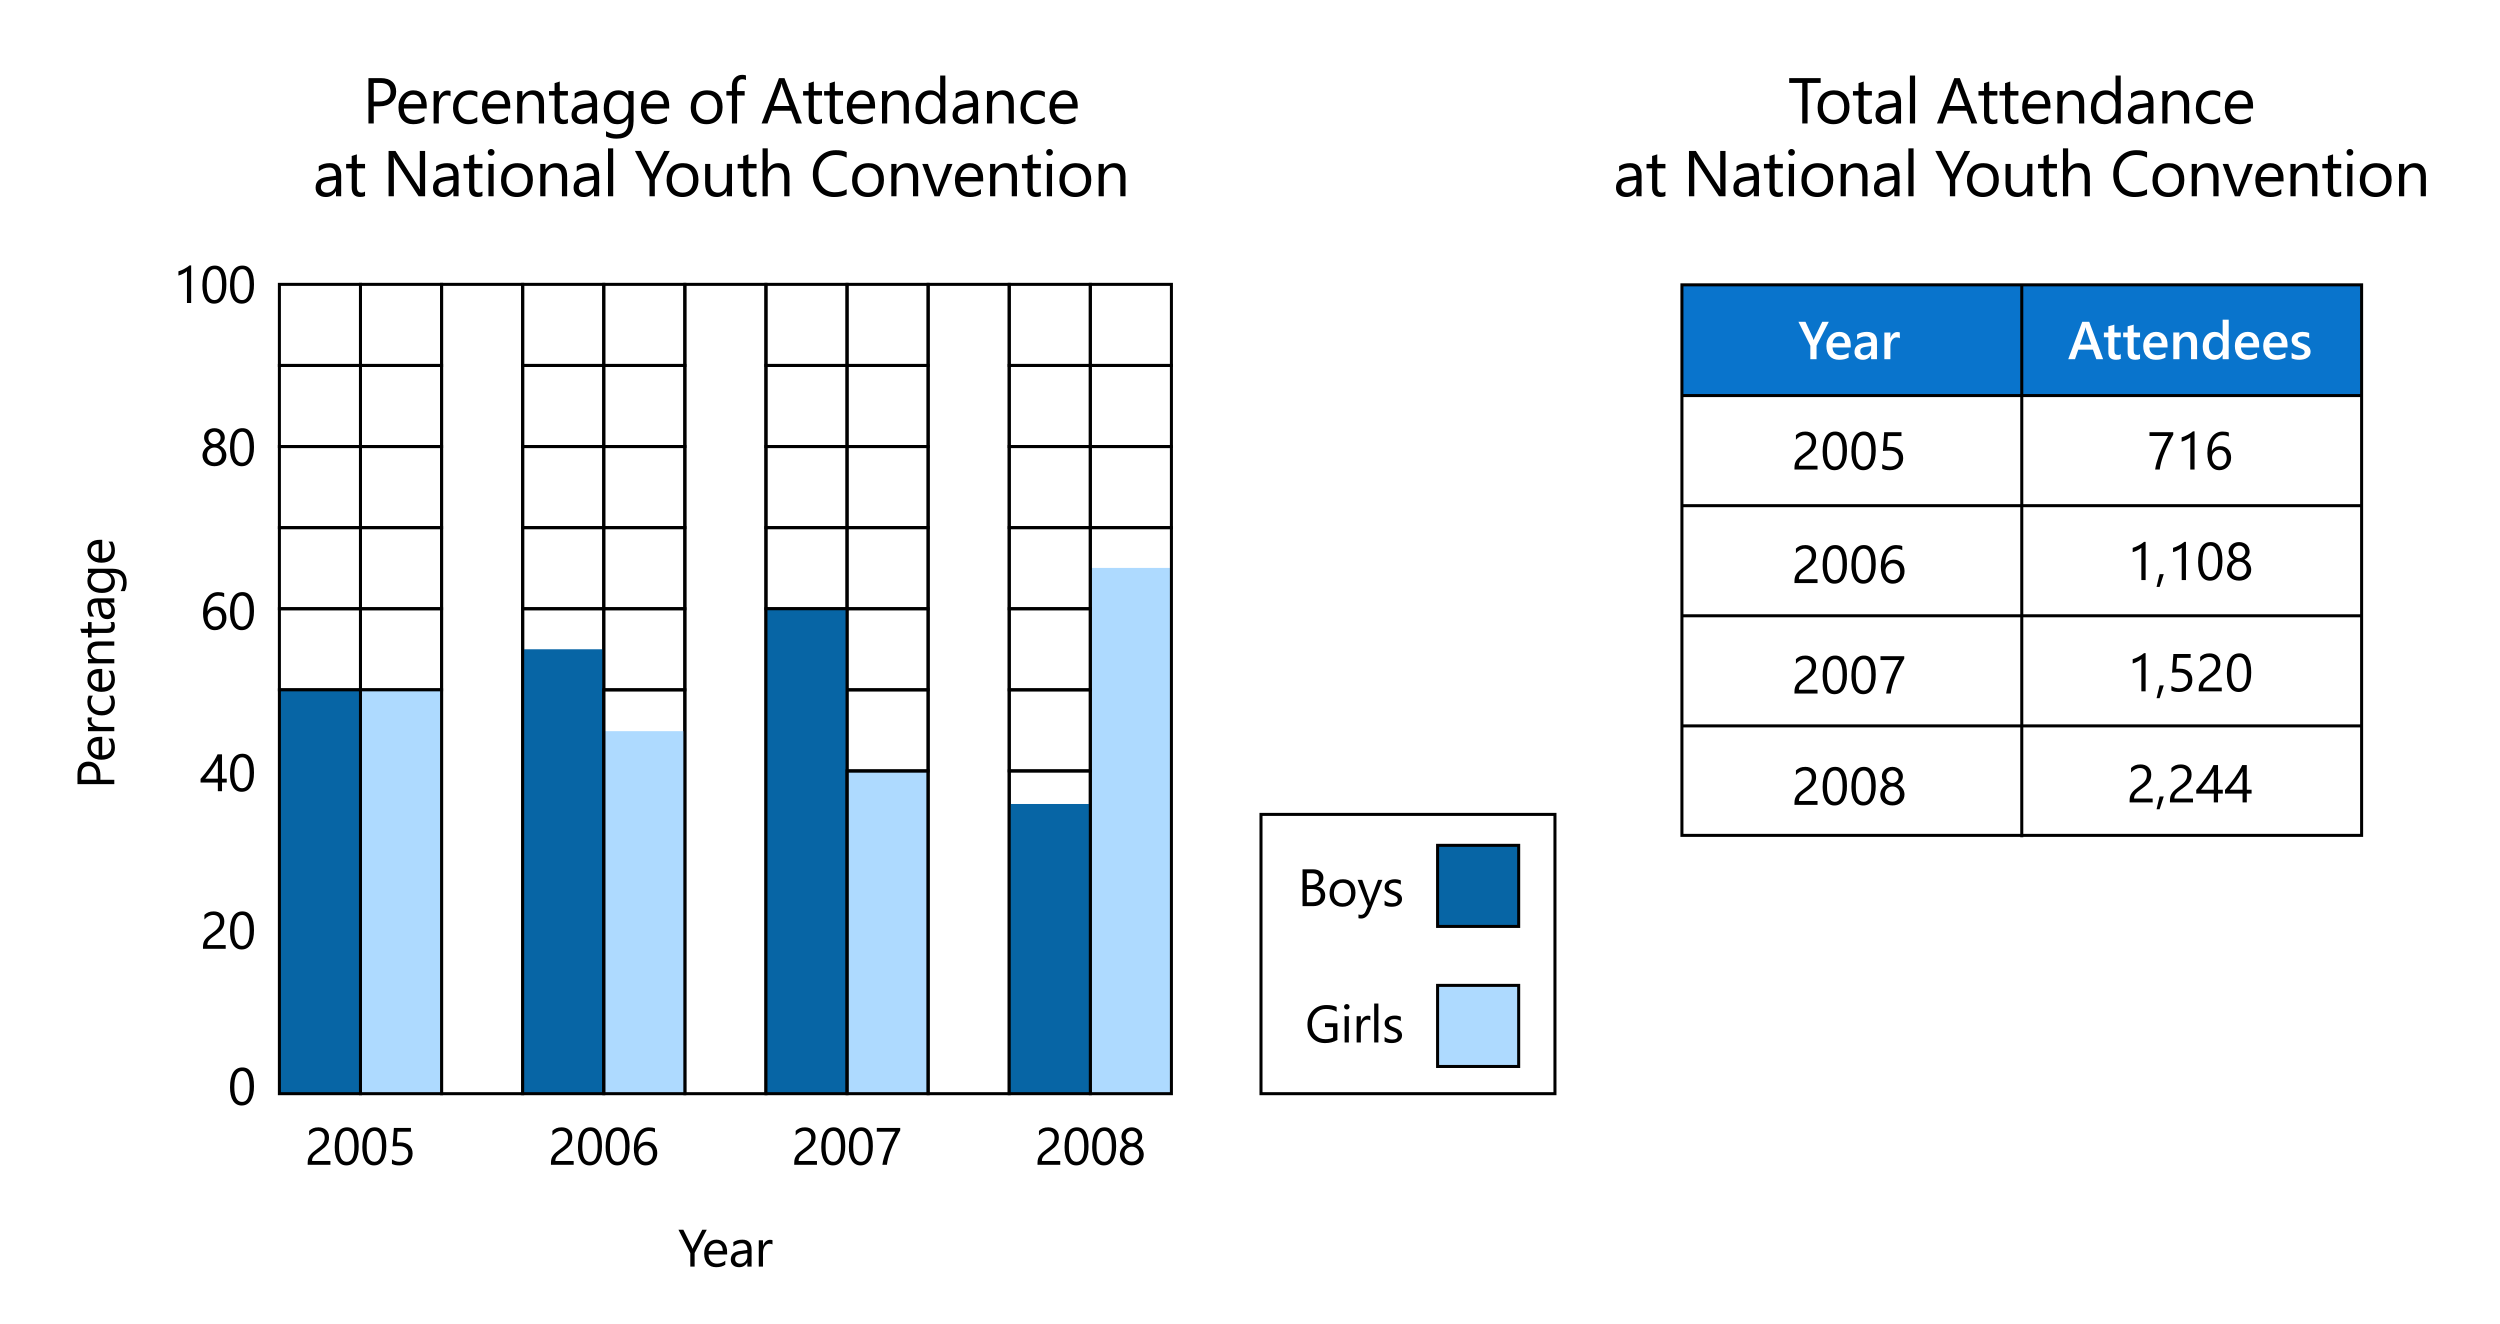 <?xml version="1.0" encoding="UTF-8"?> <svg xmlns="http://www.w3.org/2000/svg" id="Layer_1" data-name="Layer 1" viewBox="0 0 617.934 327.217"><defs><style> .cls-1, .cls-2 { fill: #aedaff; } .cls-3 { fill: none; } .cls-3, .cls-2, .cls-4 { stroke: #000; stroke-miterlimit: 10; stroke-width: .75px; } .cls-5 { fill: #fff; } .cls-6 { fill: #0974cc; } .cls-7, .cls-4 { fill: #0765a5; } </style></defs><rect class="cls-5" width="617.934" height="327.217"></rect><rect class="cls-4" x="355.333" y="208.945" width="20.044" height="20.044"></rect><rect class="cls-2" x="355.333" y="243.56" width="20.044" height="20.044"></rect><rect class="cls-3" x="311.685" y="201.297" width="72.659" height="69.033"></rect><g><path d="M321.954,223.978v-9.103h2.59c.787,0,1.411.192,1.873.577.461.386.691.887.691,1.505,0,.517-.14.965-.419,1.346s-.664.651-1.155.812v.025c.613.072,1.104.304,1.473.695s.553.9.553,1.526c0,.778-.279,1.409-.838,1.892s-1.264.724-2.114.724h-2.653ZM323.021,215.84v2.938h1.092c.584,0,1.043-.141,1.377-.422.335-.281.502-.678.502-1.189,0-.885-.582-1.327-1.746-1.327h-1.225ZM323.021,219.737v3.275h1.447c.626,0,1.112-.148,1.457-.444s.518-.702.518-1.219c0-1.075-.732-1.612-2.197-1.612h-1.225Z"></path><path d="M331.802,224.13c-.961,0-1.728-.304-2.301-.911s-.86-1.412-.86-2.415c0-1.092.299-1.944.895-2.559.598-.613,1.403-.92,2.419-.92.969,0,1.726.299,2.27.895.544.598.815,1.425.815,2.482,0,1.037-.293,1.867-.879,2.491s-1.372.937-2.358.937ZM331.878,218.201c-.669,0-1.197.228-1.587.683s-.584,1.082-.584,1.882c0,.771.197,1.378.59,1.821.395.445.921.667,1.581.667.673,0,1.19-.218,1.552-.653.362-.437.543-1.057.543-1.86,0-.812-.181-1.438-.543-1.879-.361-.44-.879-.66-1.552-.66Z"></path><path d="M341.692,217.478l-2.989,7.541c-.533,1.346-1.282,2.019-2.247,2.019-.271,0-.497-.027-.68-.083v-.933c.225.076.43.114.616.114.524,0,.918-.313,1.181-.939l.521-1.231-2.539-6.487h1.155l1.758,5.002c.021.063.066.229.134.495h.038c.021-.102.063-.263.127-.482l1.848-5.015h1.078Z"></path><path d="M342.234,223.743v-1.117c.567.418,1.191.628,1.873.628.914,0,1.371-.305,1.371-.914,0-.174-.04-.32-.118-.441-.078-.12-.184-.228-.317-.32-.133-.093-.29-.177-.47-.251s-.373-.151-.581-.231c-.287-.114-.54-.229-.758-.346s-.4-.248-.546-.394c-.146-.146-.256-.312-.33-.498-.074-.187-.111-.404-.111-.654,0-.305.069-.574.21-.81.139-.234.325-.432.559-.59.232-.159.498-.278.796-.358.299-.081.606-.121.924-.121.562,0,1.066.098,1.511.292v1.054c-.479-.313-1.028-.47-1.65-.47-.194,0-.37.022-.527.066-.156.045-.29.107-.402.188s-.199.177-.261.289-.092.235-.092.371c0,.169.03.312.092.425.062.115.151.217.271.305.118.09.262.17.432.242.169.071.361.149.577.234.288.11.546.224.774.34s.423.247.584.394c.161.146.284.313.371.505.087.189.131.416.131.679,0,.321-.071.601-.213.838s-.331.434-.568.591c-.237.156-.51.272-.818.349-.31.076-.633.114-.972.114-.669,0-1.248-.129-1.739-.387Z"></path></g><g><path d="M330.565,257.049c-.914.517-1.93.774-3.047.774-1.299,0-2.35-.419-3.151-1.257s-1.203-1.946-1.203-3.326c0-1.409.445-2.565,1.336-3.469s2.02-1.355,3.387-1.355c.99,0,1.821.161,2.495.482v1.181c-.736-.466-1.608-.698-2.615-.698-1.021,0-1.856.352-2.508,1.054s-.978,1.612-.978,2.729c0,1.151.303,2.056.907,2.714.605.658,1.427.986,2.463.986.711,0,1.327-.142,1.848-.425v-2.552h-1.993v-.965h3.06v4.126Z"></path><path d="M332.891,249.521c-.187,0-.345-.063-.476-.19-.132-.127-.197-.288-.197-.482s.065-.356.197-.485c.131-.129.289-.193.476-.193.19,0,.353.064.485.193.134.129.2.291.2.485,0,.187-.066.345-.2.476-.133.132-.295.197-.485.197ZM333.398,257.671h-1.041v-6.5h1.041v6.5Z"></path><path d="M338.714,252.225c-.182-.14-.444-.21-.787-.21-.444,0-.815.21-1.114.629-.298.419-.447.99-.447,1.714v3.313h-1.041v-6.5h1.041v1.34h.025c.148-.457.374-.814.679-1.07s.646-.384,1.022-.384c.271,0,.479.029.622.089v1.079Z"></path><path d="M340.702,257.671h-1.041v-9.623h1.041v9.623Z"></path><path d="M342.234,257.437v-1.117c.567.418,1.191.628,1.873.628.914,0,1.371-.305,1.371-.914,0-.174-.04-.32-.118-.441-.078-.12-.184-.228-.317-.32-.133-.093-.29-.177-.47-.251s-.373-.151-.581-.231c-.287-.114-.54-.229-.758-.346s-.4-.248-.546-.394c-.146-.146-.256-.312-.33-.498-.074-.187-.111-.404-.111-.654,0-.305.069-.574.21-.81.139-.234.325-.432.559-.59.232-.159.498-.278.796-.358.299-.081.606-.121.924-.121.562,0,1.066.098,1.511.292v1.054c-.479-.313-1.028-.47-1.65-.47-.194,0-.37.022-.527.066-.156.045-.29.107-.402.188s-.199.177-.261.289-.092.235-.092.371c0,.169.03.312.092.425.062.115.151.217.271.305.118.09.262.17.432.242.169.071.361.149.577.234.288.11.546.224.774.34s.423.247.584.394c.161.146.284.313.371.505.087.189.131.416.131.679,0,.321-.071.601-.213.838s-.331.434-.568.591c-.237.156-.51.272-.818.349-.31.076-.633.114-.972.114-.669,0-1.248-.129-1.739-.387Z"></path></g><g><path d="M92.381,26.279v4.234h-1.312v-11.203h3.078c1.198,0,2.126.292,2.785.875s.988,1.406.988,2.469-.366,1.933-1.098,2.609-1.72,1.016-2.965,1.016h-1.477ZM92.381,20.498v4.594h1.375c.906,0,1.598-.207,2.074-.621s.715-.999.715-1.754c0-1.479-.875-2.219-2.625-2.219h-1.539Z"></path><path d="M105.47,26.834h-5.648c.021.891.261,1.578.719,2.062s1.089.727,1.891.727c.901,0,1.729-.297,2.484-.891v1.203c-.703.511-1.633.766-2.789.766-1.13,0-2.019-.363-2.664-1.09s-.969-1.749-.969-3.066c0-1.245.353-2.259,1.059-3.043s1.582-1.176,2.629-1.176,1.856.339,2.43,1.016.859,1.617.859,2.82v.672ZM104.157,25.748c-.005-.739-.184-1.315-.535-1.727s-.84-.617-1.465-.617c-.604,0-1.117.216-1.539.648s-.683.997-.781,1.695h4.32Z"></path><path d="M111.354,23.811c-.224-.172-.547-.258-.969-.258-.547,0-1.004.258-1.371.773s-.551,1.219-.551,2.109v4.078h-1.281v-8h1.281v1.648h.031c.183-.562.461-1.001.836-1.316s.794-.473,1.258-.473c.333,0,.589.036.766.109v1.328Z"></path><path d="M117.975,30.147c-.614.37-1.344.555-2.188.555-1.141,0-2.062-.371-2.762-1.113s-1.051-1.704-1.051-2.887c0-1.317.378-2.376,1.133-3.176s1.763-1.199,3.023-1.199c.703,0,1.323.13,1.859.391v1.312c-.594-.417-1.229-.625-1.906-.625-.817,0-1.488.293-2.012.879s-.785,1.355-.785,2.309c0,.938.246,1.677.738,2.219s1.152.812,1.98.812c.698,0,1.354-.231,1.969-.695v1.219Z"></path><path d="M126.117,26.834h-5.648c.021.891.261,1.578.719,2.062s1.089.727,1.891.727c.901,0,1.729-.297,2.484-.891v1.203c-.703.511-1.633.766-2.789.766-1.13,0-2.019-.363-2.664-1.09s-.969-1.749-.969-3.066c0-1.245.353-2.259,1.059-3.043s1.582-1.176,2.629-1.176,1.856.339,2.43,1.016.859,1.617.859,2.82v.672ZM124.805,25.748c-.005-.739-.184-1.315-.535-1.727s-.84-.617-1.465-.617c-.604,0-1.117.216-1.539.648s-.683.997-.781,1.695h4.32Z"></path><path d="M134.472,30.514h-1.281v-4.562c0-1.698-.62-2.547-1.859-2.547-.641,0-1.171.241-1.59.723s-.629,1.09-.629,1.824v4.562h-1.281v-8h1.281v1.328h.031c.604-1.011,1.479-1.516,2.625-1.516.875,0,1.544.282,2.008.848s.695,1.382.695,2.449v4.891Z"></path><path d="M140.373,30.436c-.302.167-.7.25-1.195.25-1.401,0-2.102-.781-2.102-2.344v-4.734h-1.375v-1.094h1.375v-1.953l1.281-.414v2.367h2.016v1.094h-2.016v4.508c0,.536.091.919.273,1.148s.484.344.906.344c.323,0,.602-.089.836-.266v1.094Z"></path><path d="M147.586,30.514h-1.281v-1.25h-.031c-.558.958-1.378,1.438-2.461,1.438-.797,0-1.421-.211-1.871-.633s-.676-.981-.676-1.68c0-1.495.88-2.364,2.641-2.609l2.398-.336c0-1.359-.55-2.039-1.648-2.039-.964,0-1.833.328-2.609.984v-1.312c.786-.5,1.692-.75,2.719-.75,1.88,0,2.82.995,2.82,2.984v5.203ZM146.305,26.467l-1.93.266c-.594.083-1.042.23-1.344.441s-.453.585-.453,1.121c0,.391.14.71.418.957s.649.371,1.113.371c.636,0,1.16-.223,1.574-.668s.621-1.009.621-1.691v-.797Z"></path><path d="M156.604,29.873c0,2.938-1.406,4.406-4.219,4.406-.989,0-1.854-.188-2.594-.562v-1.281c.901.5,1.761.75,2.578.75,1.969,0,2.953-1.047,2.953-3.141v-.875h-.031c-.609,1.021-1.526,1.531-2.75,1.531-.995,0-1.796-.355-2.402-1.066s-.91-1.665-.91-2.863c0-1.359.327-2.44.98-3.242s1.548-1.203,2.684-1.203c1.078,0,1.878.433,2.398,1.297h.031v-1.109h1.281v7.359ZM155.323,26.897v-1.18c0-.636-.215-1.18-.645-1.633s-.965-.68-1.605-.68c-.792,0-1.411.288-1.859.863s-.672,1.382-.672,2.418c0,.891.215,1.603.645,2.137s.999.801,1.707.801c.719,0,1.304-.255,1.754-.766s.676-1.164.676-1.961Z"></path><path d="M165.404,26.834h-5.648c.021.891.261,1.578.719,2.062s1.089.727,1.891.727c.901,0,1.729-.297,2.484-.891v1.203c-.703.511-1.633.766-2.789.766-1.13,0-2.019-.363-2.664-1.09s-.969-1.749-.969-3.066c0-1.245.353-2.259,1.059-3.043s1.582-1.176,2.629-1.176,1.856.339,2.43,1.016.859,1.617.859,2.82v.672ZM164.092,25.748c-.005-.739-.184-1.315-.535-1.727s-.84-.617-1.465-.617c-.604,0-1.117.216-1.539.648s-.683.997-.781,1.695h4.32Z"></path><path d="M174.62,30.701c-1.183,0-2.126-.374-2.832-1.121s-1.059-1.738-1.059-2.973c0-1.344.367-2.394,1.102-3.148s1.727-1.133,2.977-1.133c1.192,0,2.124.367,2.793,1.102s1.004,1.753,1.004,3.055c0,1.276-.36,2.298-1.082,3.066s-1.688,1.152-2.902,1.152ZM174.714,23.404c-.823,0-1.474.28-1.953.84s-.719,1.332-.719,2.316c0,.948.242,1.695.727,2.242s1.133.82,1.945.82c.828,0,1.465-.269,1.91-.805s.668-1.3.668-2.289c0-1-.223-1.771-.668-2.312s-1.082-.812-1.91-.812Z"></path><path d="M184.38,19.795c-.25-.141-.534-.211-.852-.211-.896,0-1.344.565-1.344,1.695v1.234h1.875v1.094h-1.875v6.906h-1.273v-6.906h-1.367v-1.094h1.367v-1.297c0-.839.242-1.501.727-1.988s1.089-.73,1.812-.73c.391,0,.7.047.93.141v1.156Z"></path><path d="M198.214,30.514h-1.453l-1.188-3.141h-4.75l-1.117,3.141h-1.461l4.297-11.203h1.359l4.312,11.203ZM195.144,26.193l-1.758-4.773c-.058-.156-.114-.406-.172-.75h-.031c-.052.317-.112.567-.18.75l-1.742,4.773h3.883Z"></path><path d="M203.177,30.436c-.302.167-.7.25-1.195.25-1.401,0-2.102-.781-2.102-2.344v-4.734h-1.375v-1.094h1.375v-1.953l1.281-.414v2.367h2.016v1.094h-2.016v4.508c0,.536.091.919.273,1.148s.484.344.906.344c.323,0,.602-.089.836-.266v1.094Z"></path><path d="M208.375,30.436c-.302.167-.7.25-1.195.25-1.401,0-2.102-.781-2.102-2.344v-4.734h-1.375v-1.094h1.375v-1.953l1.281-.414v2.367h2.016v1.094h-2.016v4.508c0,.536.091.919.273,1.148s.484.344.906.344c.323,0,.602-.089.836-.266v1.094Z"></path><path d="M216.292,26.834h-5.648c.021.891.261,1.578.719,2.062s1.089.727,1.891.727c.901,0,1.729-.297,2.484-.891v1.203c-.703.511-1.633.766-2.789.766-1.13,0-2.019-.363-2.664-1.09s-.969-1.749-.969-3.066c0-1.245.353-2.259,1.059-3.043s1.582-1.176,2.629-1.176,1.856.339,2.43,1.016.859,1.617.859,2.82v.672ZM214.979,25.748c-.005-.739-.184-1.315-.535-1.727s-.84-.617-1.465-.617c-.604,0-1.117.216-1.539.648s-.683.997-.781,1.695h4.32Z"></path><path d="M224.646,30.514h-1.281v-4.562c0-1.698-.62-2.547-1.859-2.547-.641,0-1.171.241-1.59.723s-.629,1.09-.629,1.824v4.562h-1.281v-8h1.281v1.328h.031c.604-1.011,1.479-1.516,2.625-1.516.875,0,1.544.282,2.008.848s.695,1.382.695,2.449v4.891Z"></path><path d="M233.664,30.514h-1.281v-1.359h-.031c-.594,1.031-1.511,1.547-2.75,1.547-1.005,0-1.809-.358-2.41-1.074s-.902-1.691-.902-2.926c0-1.323.333-2.383,1-3.18s1.555-1.195,2.664-1.195c1.099,0,1.898.433,2.398,1.297h.031v-4.953h1.281v11.844ZM232.383,26.897v-1.18c0-.646-.214-1.192-.641-1.641s-.969-.672-1.625-.672c-.781,0-1.396.286-1.844.859s-.672,1.364-.672,2.375c0,.922.215,1.649.645,2.184s1.007.801,1.73.801c.714,0,1.293-.258,1.738-.773s.668-1.167.668-1.953Z"></path><path d="M241.76,30.514h-1.281v-1.25h-.031c-.558.958-1.378,1.438-2.461,1.438-.797,0-1.421-.211-1.871-.633s-.676-.981-.676-1.68c0-1.495.88-2.364,2.641-2.609l2.398-.336c0-1.359-.55-2.039-1.648-2.039-.964,0-1.833.328-2.609.984v-1.312c.786-.5,1.692-.75,2.719-.75,1.88,0,2.82.995,2.82,2.984v5.203ZM240.479,26.467l-1.93.266c-.594.083-1.042.23-1.344.441s-.453.585-.453,1.121c0,.391.14.71.418.957s.649.371,1.113.371c.636,0,1.16-.223,1.574-.668s.621-1.009.621-1.691v-.797Z"></path><path d="M250.591,30.514h-1.281v-4.562c0-1.698-.62-2.547-1.859-2.547-.641,0-1.171.241-1.59.723s-.629,1.09-.629,1.824v4.562h-1.281v-8h1.281v1.328h.031c.604-1.011,1.479-1.516,2.625-1.516.875,0,1.544.282,2.008.848s.695,1.382.695,2.449v4.891Z"></path><path d="M258.234,30.147c-.614.37-1.344.555-2.188.555-1.141,0-2.062-.371-2.762-1.113s-1.051-1.704-1.051-2.887c0-1.317.378-2.376,1.133-3.176s1.763-1.199,3.023-1.199c.703,0,1.323.13,1.859.391v1.312c-.594-.417-1.229-.625-1.906-.625-.817,0-1.488.293-2.012.879s-.785,1.355-.785,2.309c0,.938.246,1.677.738,2.219s1.152.812,1.98.812c.698,0,1.354-.231,1.969-.695v1.219Z"></path><path d="M266.377,26.834h-5.648c.021.891.261,1.578.719,2.062s1.089.727,1.891.727c.901,0,1.729-.297,2.484-.891v1.203c-.703.511-1.633.766-2.789.766-1.13,0-2.019-.363-2.664-1.09s-.969-1.749-.969-3.066c0-1.245.353-2.259,1.059-3.043s1.582-1.176,2.629-1.176,1.856.339,2.43,1.016.859,1.617.859,2.82v.672ZM265.064,25.748c-.005-.739-.184-1.315-.535-1.727s-.84-.617-1.465-.617c-.604,0-1.117.216-1.539.648s-.683.997-.781,1.695h4.32Z"></path><path d="M84.329,48.514h-1.281v-1.25h-.031c-.558.958-1.378,1.438-2.461,1.438-.797,0-1.421-.211-1.871-.633s-.676-.981-.676-1.68c0-1.495.88-2.364,2.641-2.609l2.398-.336c0-1.359-.55-2.039-1.648-2.039-.964,0-1.833.328-2.609.984v-1.312c.786-.5,1.692-.75,2.719-.75,1.88,0,2.82.995,2.82,2.984v5.203ZM83.048,44.467l-1.93.266c-.594.083-1.042.23-1.344.441s-.453.585-.453,1.121c0,.391.14.71.418.957s.649.371,1.113.371c.636,0,1.16-.223,1.574-.668s.621-1.009.621-1.691v-.797Z"></path><path d="M90.23,48.436c-.302.167-.7.25-1.195.25-1.401,0-2.102-.781-2.102-2.344v-4.734h-1.375v-1.094h1.375v-1.953l1.281-.414v2.367h2.016v1.094h-2.016v4.508c0,.536.091.919.273,1.148s.484.344.906.344c.323,0,.602-.089.836-.266v1.094Z"></path><path d="M105.079,48.514h-1.609l-5.766-8.93c-.146-.224-.266-.458-.359-.703h-.047c.042.239.062.753.062,1.539v8.094h-1.312v-11.203h1.703l5.609,8.789c.234.364.386.614.453.75h.031c-.052-.323-.078-.872-.078-1.648v-7.891h1.312v11.203Z"></path><path d="M113.347,48.514h-1.281v-1.25h-.031c-.558.958-1.378,1.438-2.461,1.438-.797,0-1.421-.211-1.871-.633s-.676-.981-.676-1.68c0-1.495.88-2.364,2.641-2.609l2.398-.336c0-1.359-.55-2.039-1.648-2.039-.964,0-1.833.328-2.609.984v-1.312c.786-.5,1.692-.75,2.719-.75,1.88,0,2.82.995,2.82,2.984v5.203ZM112.065,44.467l-1.93.266c-.594.083-1.042.23-1.344.441s-.453.585-.453,1.121c0,.391.14.71.418.957s.649.371,1.113.371c.636,0,1.16-.223,1.574-.668s.621-1.009.621-1.691v-.797Z"></path><path d="M119.248,48.436c-.302.167-.7.25-1.195.25-1.401,0-2.102-.781-2.102-2.344v-4.734h-1.375v-1.094h1.375v-1.953l1.281-.414v2.367h2.016v1.094h-2.016v4.508c0,.536.091.919.273,1.148s.484.344.906.344c.323,0,.602-.089.836-.266v1.094Z"></path><path d="M121.392,38.483c-.229,0-.425-.078-.586-.234s-.242-.354-.242-.594.081-.438.242-.598.356-.238.586-.238c.234,0,.434.079.598.238s.246.358.246.598c0,.229-.082.425-.246.586s-.363.242-.598.242ZM122.017,48.514h-1.281v-8h1.281v8Z"></path><path d="M127.729,48.701c-1.183,0-2.126-.374-2.832-1.121s-1.059-1.738-1.059-2.973c0-1.344.367-2.394,1.102-3.148s1.727-1.133,2.977-1.133c1.192,0,2.124.367,2.793,1.102s1.004,1.753,1.004,3.055c0,1.276-.36,2.298-1.082,3.066s-1.688,1.152-2.902,1.152ZM127.823,41.404c-.823,0-1.474.28-1.953.84s-.719,1.332-.719,2.316c0,.948.242,1.695.727,2.242s1.133.82,1.945.82c.828,0,1.465-.269,1.91-.805s.668-1.3.668-2.289c0-1-.223-1.771-.668-2.312s-1.082-.812-1.91-.812Z"></path><path d="M140.178,48.514h-1.281v-4.562c0-1.698-.62-2.547-1.859-2.547-.641,0-1.171.241-1.59.723s-.629,1.09-.629,1.824v4.562h-1.281v-8h1.281v1.328h.031c.604-1.011,1.479-1.516,2.625-1.516.875,0,1.544.282,2.008.848s.695,1.382.695,2.449v4.891Z"></path><path d="M148.095,48.514h-1.281v-1.25h-.031c-.558.958-1.378,1.438-2.461,1.438-.797,0-1.421-.211-1.871-.633s-.676-.981-.676-1.68c0-1.495.88-2.364,2.641-2.609l2.398-.336c0-1.359-.55-2.039-1.648-2.039-.964,0-1.833.328-2.609.984v-1.312c.786-.5,1.692-.75,2.719-.75,1.88,0,2.82.995,2.82,2.984v5.203ZM146.813,44.467l-1.93.266c-.594.083-1.042.23-1.344.441s-.453.585-.453,1.121c0,.391.14.71.418.957s.649.371,1.113.371c.636,0,1.16-.223,1.574-.668s.621-1.009.621-1.691v-.797Z"></path><path d="M151.565,48.514h-1.281v-11.844h1.281v11.844Z"></path><path d="M165.547,37.311l-3.695,7.062v4.141h-1.312v-4.109l-3.602-7.094h1.492l2.508,5.062c.031.062.122.292.273.688h.023c.052-.177.151-.406.297-.688l2.625-5.062h1.391Z"></path><path d="M168.651,48.701c-1.183,0-2.126-.374-2.832-1.121s-1.059-1.738-1.059-2.973c0-1.344.367-2.394,1.102-3.148s1.727-1.133,2.977-1.133c1.192,0,2.124.367,2.793,1.102s1.004,1.753,1.004,3.055c0,1.276-.36,2.298-1.082,3.066s-1.688,1.152-2.902,1.152ZM168.745,41.404c-.823,0-1.474.28-1.953.84s-.719,1.332-.719,2.316c0,.948.242,1.695.727,2.242s1.133.82,1.945.82c.828,0,1.465-.269,1.91-.805s.668-1.3.668-2.289c0-1-.223-1.771-.668-2.312s-1.082-.812-1.91-.812Z"></path><path d="M180.928,48.514h-1.281v-1.266h-.031c-.531.969-1.354,1.453-2.469,1.453-1.906,0-2.859-1.136-2.859-3.406v-4.781h1.273v4.578c0,1.688.646,2.531,1.938,2.531.625,0,1.14-.23,1.543-.691s.605-1.063.605-1.809v-4.609h1.281v8Z"></path><path d="M187,48.436c-.302.167-.7.25-1.195.25-1.401,0-2.102-.781-2.102-2.344v-4.734h-1.375v-1.094h1.375v-1.953l1.281-.414v2.367h2.016v1.094h-2.016v4.508c0,.536.091.919.273,1.148s.484.344.906.344c.323,0,.602-.089.836-.266v1.094Z"></path><path d="M195.128,48.514h-1.281v-4.609c0-1.667-.62-2.5-1.859-2.5-.625,0-1.151.241-1.578.723s-.641,1.101-.641,1.855v4.531h-1.281v-11.844h1.281v5.172h.031c.614-1.011,1.489-1.516,2.625-1.516,1.802,0,2.703,1.086,2.703,3.258v4.93Z"></path><path d="M209.273,48.045c-.828.438-1.859.656-3.094.656-1.594,0-2.87-.513-3.828-1.539s-1.438-2.372-1.438-4.039c0-1.792.539-3.239,1.617-4.344s2.445-1.656,4.102-1.656c1.062,0,1.942.153,2.641.461v1.398c-.802-.448-1.688-.672-2.656-.672-1.286,0-2.329.43-3.129,1.289s-1.199,2.008-1.199,3.445c0,1.364.374,2.452,1.121,3.262s1.728,1.215,2.941,1.215c1.125,0,2.099-.25,2.922-.75v1.273Z"></path><path d="M214.503,48.701c-1.183,0-2.126-.374-2.832-1.121s-1.059-1.738-1.059-2.973c0-1.344.367-2.394,1.102-3.148s1.727-1.133,2.977-1.133c1.192,0,2.124.367,2.793,1.102s1.004,1.753,1.004,3.055c0,1.276-.36,2.298-1.082,3.066s-1.688,1.152-2.902,1.152ZM214.597,41.404c-.823,0-1.474.28-1.953.84s-.719,1.332-.719,2.316c0,.948.242,1.695.727,2.242s1.133.82,1.945.82c.828,0,1.465-.269,1.91-.805s.668-1.3.668-2.289c0-1-.223-1.771-.668-2.312s-1.082-.812-1.91-.812Z"></path><path d="M226.95,48.514h-1.281v-4.562c0-1.698-.62-2.547-1.859-2.547-.641,0-1.171.241-1.59.723s-.629,1.09-.629,1.824v4.562h-1.281v-8h1.281v1.328h.031c.604-1.011,1.479-1.516,2.625-1.516.875,0,1.544.282,2.008.848s.695,1.382.695,2.449v4.891Z"></path><path d="M235.43,40.514l-3.188,8h-1.258l-3.031-8h1.406l2.031,5.812c.151.427.245.8.281,1.117h.031c.052-.401.136-.763.25-1.086l2.125-5.844h1.352Z"></path><path d="M243.011,44.834h-5.648c.021.891.261,1.578.719,2.062s1.089.727,1.891.727c.901,0,1.729-.297,2.484-.891v1.203c-.703.511-1.633.766-2.789.766-1.13,0-2.019-.363-2.664-1.09s-.969-1.749-.969-3.066c0-1.245.353-2.259,1.059-3.043s1.582-1.176,2.629-1.176,1.856.339,2.43,1.016.859,1.617.859,2.82v.672ZM241.698,43.748c-.005-.739-.184-1.315-.535-1.727s-.84-.617-1.465-.617c-.604,0-1.117.216-1.539.648s-.683.997-.781,1.695h4.32Z"></path><path d="M251.364,48.514h-1.281v-4.562c0-1.698-.62-2.547-1.859-2.547-.641,0-1.171.241-1.59.723s-.629,1.09-.629,1.824v4.562h-1.281v-8h1.281v1.328h.031c.604-1.011,1.479-1.516,2.625-1.516.875,0,1.544.282,2.008.848s.695,1.382.695,2.449v4.891Z"></path><path d="M257.266,48.436c-.302.167-.7.25-1.195.25-1.401,0-2.102-.781-2.102-2.344v-4.734h-1.375v-1.094h1.375v-1.953l1.281-.414v2.367h2.016v1.094h-2.016v4.508c0,.536.091.919.273,1.148s.484.344.906.344c.323,0,.602-.089.836-.266v1.094Z"></path><path d="M259.409,38.483c-.229,0-.425-.078-.586-.234s-.242-.354-.242-.594.081-.438.242-.598.356-.238.586-.238c.234,0,.434.079.598.238s.246.358.246.598c0,.229-.082.425-.246.586s-.363.242-.598.242ZM260.034,48.514h-1.281v-8h1.281v8Z"></path><path d="M265.747,48.701c-1.183,0-2.126-.374-2.832-1.121s-1.059-1.738-1.059-2.973c0-1.344.367-2.394,1.102-3.148s1.727-1.133,2.977-1.133c1.192,0,2.124.367,2.793,1.102s1.004,1.753,1.004,3.055c0,1.276-.36,2.298-1.082,3.066s-1.688,1.152-2.902,1.152ZM265.841,41.404c-.823,0-1.474.28-1.953.84s-.719,1.332-.719,2.316c0,.948.242,1.695.727,2.242s1.133.82,1.945.82c.828,0,1.465-.269,1.91-.805s.668-1.3.668-2.289c0-1-.223-1.771-.668-2.312s-1.082-.812-1.91-.812Z"></path><path d="M278.195,48.514h-1.281v-4.562c0-1.698-.62-2.547-1.859-2.547-.641,0-1.171.241-1.59.723s-.629,1.09-.629,1.824v4.562h-1.281v-8h1.281v1.328h.031c.604-1.011,1.479-1.516,2.625-1.516.875,0,1.544.282,2.008.848s.695,1.382.695,2.449v4.891Z"></path></g><g><path d="M450.015,20.498h-3.234v10.016h-1.312v-10.016h-3.227v-1.188h7.773v1.188Z"></path><path d="M453.158,30.701c-1.183,0-2.126-.374-2.832-1.121s-1.059-1.738-1.059-2.973c0-1.344.367-2.394,1.102-3.148s1.727-1.133,2.977-1.133c1.192,0,2.124.367,2.793,1.102s1.004,1.753,1.004,3.055c0,1.276-.36,2.298-1.082,3.066s-1.688,1.152-2.902,1.152ZM453.252,23.404c-.823,0-1.474.28-1.953.84s-.719,1.332-.719,2.316c0,.948.242,1.695.727,2.242s1.133.82,1.945.82c.828,0,1.465-.269,1.91-.805s.668-1.3.668-2.289c0-1-.223-1.771-.668-2.312s-1.082-.812-1.91-.812Z"></path><path d="M462.676,30.436c-.302.167-.7.25-1.195.25-1.401,0-2.102-.781-2.102-2.344v-4.734h-1.375v-1.094h1.375v-1.953l1.281-.414v2.367h2.016v1.094h-2.016v4.508c0,.536.091.919.273,1.148s.484.344.906.344c.323,0,.602-.089.836-.266v1.094Z"></path><path d="M469.89,30.514h-1.281v-1.25h-.031c-.558.958-1.378,1.438-2.461,1.438-.797,0-1.421-.211-1.871-.633s-.676-.981-.676-1.68c0-1.495.88-2.364,2.641-2.609l2.398-.336c0-1.359-.55-2.039-1.648-2.039-.964,0-1.833.328-2.609.984v-1.312c.786-.5,1.692-.75,2.719-.75,1.88,0,2.82.995,2.82,2.984v5.203ZM468.608,26.467l-1.93.266c-.594.083-1.042.23-1.344.441s-.453.585-.453,1.121c0,.391.14.71.418.957s.649.371,1.113.371c.636,0,1.16-.223,1.574-.668s.621-1.009.621-1.691v-.797Z"></path><path d="M473.36,30.514h-1.281v-11.844h1.281v11.844Z"></path><path d="M488.733,30.514h-1.453l-1.188-3.141h-4.75l-1.117,3.141h-1.461l4.297-11.203h1.359l4.312,11.203ZM485.663,26.193l-1.758-4.773c-.058-.156-.114-.406-.172-.75h-.031c-.052.317-.112.567-.18.75l-1.742,4.773h3.883Z"></path><path d="M493.696,30.436c-.302.167-.7.25-1.195.25-1.401,0-2.102-.781-2.102-2.344v-4.734h-1.375v-1.094h1.375v-1.953l1.281-.414v2.367h2.016v1.094h-2.016v4.508c0,.536.091.919.273,1.148s.484.344.906.344c.323,0,.602-.089.836-.266v1.094Z"></path><path d="M498.895,30.436c-.302.167-.7.25-1.195.25-1.401,0-2.102-.781-2.102-2.344v-4.734h-1.375v-1.094h1.375v-1.953l1.281-.414v2.367h2.016v1.094h-2.016v4.508c0,.536.091.919.273,1.148s.484.344.906.344c.323,0,.602-.089.836-.266v1.094Z"></path><path d="M506.812,26.834h-5.648c.021.891.261,1.578.719,2.062s1.089.727,1.891.727c.901,0,1.729-.297,2.484-.891v1.203c-.703.511-1.633.766-2.789.766-1.13,0-2.019-.363-2.664-1.09s-.969-1.749-.969-3.066c0-1.245.353-2.259,1.059-3.043s1.582-1.176,2.629-1.176,1.856.339,2.43,1.016.859,1.617.859,2.82v.672ZM505.499,25.748c-.005-.739-.184-1.315-.535-1.727s-.84-.617-1.465-.617c-.604,0-1.117.216-1.539.648s-.683.997-.781,1.695h4.32Z"></path><path d="M515.165,30.514h-1.281v-4.562c0-1.698-.62-2.547-1.859-2.547-.641,0-1.171.241-1.59.723s-.629,1.09-.629,1.824v4.562h-1.281v-8h1.281v1.328h.031c.604-1.011,1.479-1.516,2.625-1.516.875,0,1.544.282,2.008.848s.695,1.382.695,2.449v4.891Z"></path><path d="M524.184,30.514h-1.281v-1.359h-.031c-.594,1.031-1.511,1.547-2.75,1.547-1.005,0-1.809-.358-2.41-1.074s-.902-1.691-.902-2.926c0-1.323.333-2.383,1-3.18s1.555-1.195,2.664-1.195c1.099,0,1.898.433,2.398,1.297h.031v-4.953h1.281v11.844ZM522.902,26.897v-1.18c0-.646-.214-1.192-.641-1.641s-.969-.672-1.625-.672c-.781,0-1.396.286-1.844.859s-.672,1.364-.672,2.375c0,.922.215,1.649.645,2.184s1.007.801,1.73.801c.714,0,1.293-.258,1.738-.773s.668-1.167.668-1.953Z"></path><path d="M532.279,30.514h-1.281v-1.25h-.031c-.558.958-1.378,1.438-2.461,1.438-.797,0-1.421-.211-1.871-.633s-.676-.981-.676-1.68c0-1.495.88-2.364,2.641-2.609l2.398-.336c0-1.359-.55-2.039-1.648-2.039-.964,0-1.833.328-2.609.984v-1.312c.786-.5,1.692-.75,2.719-.75,1.88,0,2.82.995,2.82,2.984v5.203ZM530.998,26.467l-1.93.266c-.594.083-1.042.23-1.344.441s-.453.585-.453,1.121c0,.391.14.71.418.957s.649.371,1.113.371c.636,0,1.16-.223,1.574-.668s.621-1.009.621-1.691v-.797Z"></path><path d="M541.11,30.514h-1.281v-4.562c0-1.698-.62-2.547-1.859-2.547-.641,0-1.171.241-1.59.723s-.629,1.09-.629,1.824v4.562h-1.281v-8h1.281v1.328h.031c.604-1.011,1.479-1.516,2.625-1.516.875,0,1.544.282,2.008.848s.695,1.382.695,2.449v4.891Z"></path><path d="M548.754,30.147c-.614.37-1.344.555-2.188.555-1.141,0-2.062-.371-2.762-1.113s-1.051-1.704-1.051-2.887c0-1.317.378-2.376,1.133-3.176s1.763-1.199,3.023-1.199c.703,0,1.323.13,1.859.391v1.312c-.594-.417-1.229-.625-1.906-.625-.817,0-1.488.293-2.012.879s-.785,1.355-.785,2.309c0,.938.246,1.677.738,2.219s1.152.812,1.98.812c.698,0,1.354-.231,1.969-.695v1.219Z"></path><path d="M556.896,26.834h-5.648c.021.891.261,1.578.719,2.062s1.089.727,1.891.727c.901,0,1.729-.297,2.484-.891v1.203c-.703.511-1.633.766-2.789.766-1.13,0-2.019-.363-2.664-1.09s-.969-1.749-.969-3.066c0-1.245.353-2.259,1.059-3.043s1.582-1.176,2.629-1.176,1.856.339,2.43,1.016.859,1.617.859,2.82v.672ZM555.584,25.748c-.005-.739-.184-1.315-.535-1.727s-.84-.617-1.465-.617c-.604,0-1.117.216-1.539.648s-.683.997-.781,1.695h4.32Z"></path><path d="M405.75,48.514h-1.281v-1.25h-.031c-.558.958-1.378,1.438-2.461,1.438-.797,0-1.421-.211-1.871-.633s-.676-.981-.676-1.68c0-1.495.88-2.364,2.641-2.609l2.398-.336c0-1.359-.55-2.039-1.648-2.039-.964,0-1.833.328-2.609.984v-1.312c.786-.5,1.692-.75,2.719-.75,1.88,0,2.82.995,2.82,2.984v5.203ZM404.469,44.467l-1.93.266c-.594.083-1.042.23-1.344.441s-.453.585-.453,1.121c0,.391.14.71.418.957s.649.371,1.113.371c.636,0,1.16-.223,1.574-.668s.621-1.009.621-1.691v-.797Z"></path><path d="M411.651,48.436c-.302.167-.7.25-1.195.25-1.401,0-2.102-.781-2.102-2.344v-4.734h-1.375v-1.094h1.375v-1.953l1.281-.414v2.367h2.016v1.094h-2.016v4.508c0,.536.091.919.273,1.148s.484.344.906.344c.323,0,.602-.089.836-.266v1.094Z"></path><path d="M426.5,48.514h-1.609l-5.766-8.93c-.146-.224-.266-.458-.359-.703h-.047c.042.239.062.753.062,1.539v8.094h-1.312v-11.203h1.703l5.609,8.789c.234.364.386.614.453.75h.031c-.052-.323-.078-.872-.078-1.648v-7.891h1.312v11.203Z"></path><path d="M434.768,48.514h-1.281v-1.25h-.031c-.558.958-1.378,1.438-2.461,1.438-.797,0-1.421-.211-1.871-.633s-.676-.981-.676-1.68c0-1.495.88-2.364,2.641-2.609l2.398-.336c0-1.359-.55-2.039-1.648-2.039-.964,0-1.833.328-2.609.984v-1.312c.786-.5,1.692-.75,2.719-.75,1.88,0,2.82.995,2.82,2.984v5.203ZM433.486,44.467l-1.93.266c-.594.083-1.042.23-1.344.441s-.453.585-.453,1.121c0,.391.14.71.418.957s.649.371,1.113.371c.636,0,1.16-.223,1.574-.668s.621-1.009.621-1.691v-.797Z"></path><path d="M440.669,48.436c-.302.167-.7.25-1.195.25-1.401,0-2.102-.781-2.102-2.344v-4.734h-1.375v-1.094h1.375v-1.953l1.281-.414v2.367h2.016v1.094h-2.016v4.508c0,.536.091.919.273,1.148s.484.344.906.344c.323,0,.602-.089.836-.266v1.094Z"></path><path d="M442.812,38.483c-.229,0-.425-.078-.586-.234s-.242-.354-.242-.594.081-.438.242-.598.356-.238.586-.238c.234,0,.434.079.598.238s.246.358.246.598c0,.229-.082.425-.246.586s-.363.242-.598.242ZM443.438,48.514h-1.281v-8h1.281v8Z"></path><path d="M449.15,48.701c-1.183,0-2.126-.374-2.832-1.121s-1.059-1.738-1.059-2.973c0-1.344.367-2.394,1.102-3.148s1.727-1.133,2.977-1.133c1.192,0,2.124.367,2.793,1.102s1.004,1.753,1.004,3.055c0,1.276-.36,2.298-1.082,3.066s-1.688,1.152-2.902,1.152ZM449.244,41.404c-.823,0-1.474.28-1.953.84s-.719,1.332-.719,2.316c0,.948.242,1.695.727,2.242s1.133.82,1.945.82c.828,0,1.465-.269,1.91-.805s.668-1.3.668-2.289c0-1-.223-1.771-.668-2.312s-1.082-.812-1.91-.812Z"></path><path d="M461.599,48.514h-1.281v-4.562c0-1.698-.62-2.547-1.859-2.547-.641,0-1.171.241-1.59.723s-.629,1.09-.629,1.824v4.562h-1.281v-8h1.281v1.328h.031c.604-1.011,1.479-1.516,2.625-1.516.875,0,1.544.282,2.008.848s.695,1.382.695,2.449v4.891Z"></path><path d="M469.516,48.514h-1.281v-1.25h-.031c-.558.958-1.378,1.438-2.461,1.438-.797,0-1.421-.211-1.871-.633s-.676-.981-.676-1.68c0-1.495.88-2.364,2.641-2.609l2.398-.336c0-1.359-.55-2.039-1.648-2.039-.964,0-1.833.328-2.609.984v-1.312c.786-.5,1.692-.75,2.719-.75,1.88,0,2.82.995,2.82,2.984v5.203ZM468.234,44.467l-1.93.266c-.594.083-1.042.23-1.344.441s-.453.585-.453,1.121c0,.391.14.71.418.957s.649.371,1.113.371c.636,0,1.16-.223,1.574-.668s.621-1.009.621-1.691v-.797Z"></path><path d="M472.986,48.514h-1.281v-11.844h1.281v11.844Z"></path><path d="M486.968,37.311l-3.695,7.062v4.141h-1.312v-4.109l-3.602-7.094h1.492l2.508,5.062c.031.062.122.292.273.688h.023c.052-.177.151-.406.297-.688l2.625-5.062h1.391Z"></path><path d="M490.072,48.701c-1.183,0-2.126-.374-2.832-1.121s-1.059-1.738-1.059-2.973c0-1.344.367-2.394,1.102-3.148s1.727-1.133,2.977-1.133c1.192,0,2.124.367,2.793,1.102s1.004,1.753,1.004,3.055c0,1.276-.36,2.298-1.082,3.066s-1.688,1.152-2.902,1.152ZM490.166,41.404c-.823,0-1.474.28-1.953.84s-.719,1.332-.719,2.316c0,.948.242,1.695.727,2.242s1.133.82,1.945.82c.828,0,1.465-.269,1.91-.805s.668-1.3.668-2.289c0-1-.223-1.771-.668-2.312s-1.082-.812-1.91-.812Z"></path><path d="M502.349,48.514h-1.281v-1.266h-.031c-.531.969-1.354,1.453-2.469,1.453-1.906,0-2.859-1.136-2.859-3.406v-4.781h1.273v4.578c0,1.688.646,2.531,1.938,2.531.625,0,1.14-.23,1.543-.691s.605-1.063.605-1.809v-4.609h1.281v8Z"></path><path d="M508.421,48.436c-.302.167-.7.25-1.195.25-1.401,0-2.102-.781-2.102-2.344v-4.734h-1.375v-1.094h1.375v-1.953l1.281-.414v2.367h2.016v1.094h-2.016v4.508c0,.536.091.919.273,1.148s.484.344.906.344c.323,0,.602-.089.836-.266v1.094Z"></path><path d="M516.549,48.514h-1.281v-4.609c0-1.667-.62-2.5-1.859-2.5-.625,0-1.151.241-1.578.723s-.641,1.101-.641,1.855v4.531h-1.281v-11.844h1.281v5.172h.031c.614-1.011,1.489-1.516,2.625-1.516,1.802,0,2.703,1.086,2.703,3.258v4.93Z"></path><path d="M530.694,48.045c-.828.438-1.859.656-3.094.656-1.594,0-2.87-.513-3.828-1.539s-1.438-2.372-1.438-4.039c0-1.792.539-3.239,1.617-4.344s2.445-1.656,4.102-1.656c1.062,0,1.942.153,2.641.461v1.398c-.802-.448-1.688-.672-2.656-.672-1.286,0-2.329.43-3.129,1.289s-1.199,2.008-1.199,3.445c0,1.364.374,2.452,1.121,3.262s1.728,1.215,2.941,1.215c1.125,0,2.099-.25,2.922-.75v1.273Z"></path><path d="M535.924,48.701c-1.183,0-2.126-.374-2.832-1.121s-1.059-1.738-1.059-2.973c0-1.344.367-2.394,1.102-3.148s1.727-1.133,2.977-1.133c1.192,0,2.124.367,2.793,1.102s1.004,1.753,1.004,3.055c0,1.276-.36,2.298-1.082,3.066s-1.688,1.152-2.902,1.152ZM536.018,41.404c-.823,0-1.474.28-1.953.84s-.719,1.332-.719,2.316c0,.948.242,1.695.727,2.242s1.133.82,1.945.82c.828,0,1.465-.269,1.91-.805s.668-1.3.668-2.289c0-1-.223-1.771-.668-2.312s-1.082-.812-1.91-.812Z"></path><path d="M548.371,48.514h-1.281v-4.562c0-1.698-.62-2.547-1.859-2.547-.641,0-1.171.241-1.59.723s-.629,1.09-.629,1.824v4.562h-1.281v-8h1.281v1.328h.031c.604-1.011,1.479-1.516,2.625-1.516.875,0,1.544.282,2.008.848s.695,1.382.695,2.449v4.891Z"></path><path d="M556.851,40.514l-3.188,8h-1.258l-3.031-8h1.406l2.031,5.812c.151.427.245.8.281,1.117h.031c.052-.401.136-.763.25-1.086l2.125-5.844h1.352Z"></path><path d="M564.432,44.834h-5.648c.021.891.261,1.578.719,2.062s1.089.727,1.891.727c.901,0,1.729-.297,2.484-.891v1.203c-.703.511-1.633.766-2.789.766-1.13,0-2.019-.363-2.664-1.09s-.969-1.749-.969-3.066c0-1.245.353-2.259,1.059-3.043s1.582-1.176,2.629-1.176,1.856.339,2.43,1.016.859,1.617.859,2.82v.672ZM563.119,43.748c-.005-.739-.184-1.315-.535-1.727s-.84-.617-1.465-.617c-.604,0-1.117.216-1.539.648s-.683.997-.781,1.695h4.32Z"></path><path d="M572.785,48.514h-1.281v-4.562c0-1.698-.62-2.547-1.859-2.547-.641,0-1.171.241-1.59.723s-.629,1.09-.629,1.824v4.562h-1.281v-8h1.281v1.328h.031c.604-1.011,1.479-1.516,2.625-1.516.875,0,1.544.282,2.008.848s.695,1.382.695,2.449v4.891Z"></path><path d="M578.687,48.436c-.302.167-.7.25-1.195.25-1.401,0-2.102-.781-2.102-2.344v-4.734h-1.375v-1.094h1.375v-1.953l1.281-.414v2.367h2.016v1.094h-2.016v4.508c0,.536.091.919.273,1.148s.484.344.906.344c.323,0,.602-.089.836-.266v1.094Z"></path><path d="M580.83,38.483c-.229,0-.425-.078-.586-.234s-.242-.354-.242-.594.081-.438.242-.598.356-.238.586-.238c.234,0,.434.079.598.238s.246.358.246.598c0,.229-.082.425-.246.586s-.363.242-.598.242ZM581.455,48.514h-1.281v-8h1.281v8Z"></path><path d="M587.168,48.701c-1.183,0-2.126-.374-2.832-1.121s-1.059-1.738-1.059-2.973c0-1.344.367-2.394,1.102-3.148s1.727-1.133,2.977-1.133c1.192,0,2.124.367,2.793,1.102s1.004,1.753,1.004,3.055c0,1.276-.36,2.298-1.082,3.066s-1.688,1.152-2.902,1.152ZM587.262,41.404c-.823,0-1.474.28-1.953.84s-.719,1.332-.719,2.316c0,.948.242,1.695.727,2.242s1.133.82,1.945.82c.828,0,1.465-.269,1.91-.805s.668-1.3.668-2.289c0-1-.223-1.771-.668-2.312s-1.082-.812-1.91-.812Z"></path><path d="M599.616,48.514h-1.281v-4.562c0-1.698-.62-2.547-1.859-2.547-.641,0-1.171.241-1.59.723s-.629,1.09-.629,1.824v4.562h-1.281v-8h1.281v1.328h.031c.604-1.011,1.479-1.516,2.625-1.516.875,0,1.544.282,2.008.848s.695,1.382.695,2.449v4.891Z"></path></g><g><rect class="cls-1" x="209.366" y="190.549" width="20.044" height="79.78"></rect><rect class="cls-1" x="269.498" y="140.374" width="20.044" height="129.956"></rect><rect class="cls-3" x="69.058" y="70.286" width="20.044" height="20.044"></rect><rect class="cls-3" x="89.102" y="70.286" width="20.044" height="20.044"></rect><rect class="cls-3" x="109.146" y="70.286" width="20.044" height="200.044"></rect><rect class="cls-3" x="169.278" y="70.286" width="20.044" height="200.044"></rect><rect class="cls-3" x="229.41" y="70.286" width="20.044" height="200.044"></rect><rect class="cls-3" x="69.058" y="90.33" width="20.044" height="20.044"></rect><rect class="cls-3" x="89.102" y="90.33" width="20.044" height="20.044"></rect><rect class="cls-3" x="69.058" y="110.374" width="20.044" height="20.044"></rect><rect class="cls-3" x="89.102" y="110.374" width="20.044" height="20.044"></rect><rect class="cls-3" x="69.058" y="130.418" width="20.044" height="20.044"></rect><rect class="cls-3" x="89.102" y="130.418" width="20.044" height="20.044"></rect><rect class="cls-3" x="69.058" y="150.462" width="20.044" height="20.044"></rect><rect class="cls-3" x="89.102" y="150.462" width="20.044" height="20.044"></rect><rect class="cls-4" x="69.058" y="170.505" width="20.044" height="99.824"></rect><rect class="cls-2" x="89.102" y="170.505" width="20.044" height="99.824"></rect><rect class="cls-3" x="249.454" y="70.286" width="20.044" height="20.044"></rect><rect class="cls-3" x="269.498" y="70.286" width="20.044" height="20.044"></rect><rect class="cls-3" x="249.454" y="90.33" width="20.044" height="20.044"></rect><rect class="cls-3" x="269.498" y="90.33" width="20.044" height="20.044"></rect><rect class="cls-3" x="249.454" y="110.374" width="20.044" height="20.044"></rect><rect class="cls-3" x="269.498" y="110.374" width="20.044" height="20.044"></rect><rect class="cls-3" x="249.454" y="130.418" width="20.044" height="20.044"></rect><rect class="cls-3" x="269.498" y="130.418" width="20.044" height="139.912"></rect><rect class="cls-3" x="249.454" y="150.462" width="20.044" height="20.044"></rect><rect class="cls-3" x="249.454" y="170.505" width="20.044" height="20.044"></rect><rect class="cls-7" x="249.454" y="198.725" width="20.044" height="71.604"></rect><rect class="cls-3" x="189.322" y="70.286" width="20.044" height="20.044"></rect><rect class="cls-3" x="209.366" y="70.286" width="20.044" height="20.044"></rect><rect class="cls-3" x="189.322" y="90.33" width="20.044" height="20.044"></rect><rect class="cls-3" x="209.366" y="90.33" width="20.044" height="20.044"></rect><rect class="cls-3" x="189.322" y="110.374" width="20.044" height="20.044"></rect><rect class="cls-3" x="209.366" y="110.374" width="20.044" height="20.044"></rect><rect class="cls-3" x="189.322" y="130.418" width="20.044" height="20.044"></rect><rect class="cls-3" x="209.366" y="130.418" width="20.044" height="20.044"></rect><rect class="cls-3" x="209.366" y="150.462" width="20.044" height="20.044"></rect><rect class="cls-3" x="209.366" y="170.505" width="20.044" height="20.044"></rect><rect class="cls-4" x="189.322" y="150.462" width="20.044" height="119.868"></rect><rect class="cls-3" x="209.366" y="190.549" width="20.044" height="79.78"></rect><rect class="cls-3" x="129.19" y="70.286" width="20.044" height="20.044"></rect><rect class="cls-3" x="149.234" y="70.286" width="20.044" height="20.044"></rect><rect class="cls-3" x="129.19" y="90.33" width="20.044" height="20.044"></rect><rect class="cls-3" x="149.234" y="90.33" width="20.044" height="20.044"></rect><rect class="cls-3" x="129.19" y="110.374" width="20.044" height="20.044"></rect><rect class="cls-3" x="149.234" y="110.374" width="20.044" height="20.044"></rect><rect class="cls-3" x="129.19" y="130.418" width="20.044" height="20.044"></rect><rect class="cls-3" x="149.234" y="130.418" width="20.044" height="20.044"></rect><rect class="cls-3" x="149.234" y="150.462" width="20.044" height="20.044"></rect><rect class="cls-7" x="129.19" y="160.484" width="20.044" height="109.846"></rect><rect class="cls-1" x="149.234" y="180.725" width="20.044" height="89.604"></rect><rect class="cls-3" x="149.234" y="170.505" width="20.044" height="99.824"></rect><rect class="cls-3" x="129.19" y="150.462" width="20.044" height="119.868"></rect><rect class="cls-3" x="249.454" y="190.549" width="20.044" height="79.78"></rect><path d="M62.782,268.509c0,.762-.068,1.438-.206,2.025s-.337,1.084-.597,1.488c-.261.404-.58.711-.959.921-.379.209-.809.313-1.291.313-.457,0-.865-.1-1.223-.301s-.659-.494-.904-.879c-.245-.386-.432-.858-.559-1.419s-.19-1.203-.19-1.927c0-.796.066-1.498.2-2.107.133-.609.329-1.12.587-1.533.258-.412.579-.724.962-.933.383-.21.822-.314,1.316-.314,1.909,0,2.863,1.556,2.863,4.665ZM61.716,268.61c0-2.59-.615-3.885-1.848-3.885-1.299,0-1.948,1.318-1.948,3.955,0,2.459.637,3.688,1.911,3.688,1.256,0,1.885-1.252,1.885-3.758Z"></path><g><path d="M54.382,227.812c0-.279-.043-.522-.13-.729-.087-.208-.205-.38-.355-.518s-.327-.24-.53-.309c-.203-.067-.423-.102-.66-.102-.203,0-.402.028-.597.083s-.384.131-.568.229c-.184.098-.361.214-.533.349-.171.136-.331.286-.479.451v-1.117c.293-.283.619-.5.981-.65.361-.15.803-.226,1.323-.226.372,0,.717.054,1.035.162.316.107.592.266.824.473.233.207.416.464.55.769.133.305.2.653.2,1.047,0,.359-.042.686-.124.978-.083.292-.208.567-.375.825s-.378.506-.632.742c-.254.237-.552.479-.895.725-.428.305-.779.564-1.057.78s-.497.418-.66.606-.277.376-.343.564-.099.405-.099.65h4.532v.934h-5.618v-.451c0-.389.043-.731.127-1.027.085-.297.225-.578.42-.845.194-.267.449-.533.765-.8s.701-.567,1.158-.901c.33-.237.606-.464.828-.679.223-.217.401-.432.536-.648.136-.215.232-.435.289-.656.058-.223.086-.458.086-.708Z"></path><path d="M62.782,229.938c0,.762-.068,1.438-.206,2.025s-.337,1.084-.597,1.488c-.261.404-.58.711-.959.921-.379.209-.809.313-1.291.313-.457,0-.865-.1-1.223-.301s-.659-.494-.904-.879c-.245-.386-.432-.858-.559-1.419s-.19-1.203-.19-1.927c0-.796.066-1.498.2-2.107.133-.609.329-1.12.587-1.533.258-.412.579-.724.962-.933.383-.21.822-.314,1.316-.314,1.909,0,2.863,1.556,2.863,4.665ZM61.716,230.039c0-2.59-.615-3.885-1.848-3.885-1.299,0-1.948,1.318-1.948,3.955,0,2.459.637,3.688,1.911,3.688,1.256,0,1.885-1.252,1.885-3.758Z"></path></g><g><path d="M54.877,186.458v6.011h1.168v.953h-1.168v2.139h-1.028v-2.139h-4.278v-.902c.397-.448.8-.928,1.206-1.438s.795-1.027,1.165-1.552.713-1.049,1.028-1.571.58-1.022.797-1.501h1.11ZM50.745,192.469h3.104v-4.455c-.317.554-.618,1.049-.901,1.484-.283.437-.554.832-.81,1.188s-.5.677-.732.965c-.233.288-.453.561-.66.818Z"></path><path d="M62.782,190.971c0,.762-.068,1.438-.206,2.025s-.337,1.084-.597,1.488c-.261.404-.58.711-.959.921-.379.209-.809.313-1.291.313-.457,0-.865-.1-1.223-.301s-.659-.494-.904-.879c-.245-.386-.432-.858-.559-1.419s-.19-1.203-.19-1.927c0-.796.066-1.498.2-2.107.133-.609.329-1.12.587-1.533.258-.412.579-.724.962-.933.383-.21.822-.314,1.316-.314,1.909,0,2.863,1.556,2.863,4.665ZM61.716,191.072c0-2.59-.615-3.885-1.848-3.885-1.299,0-1.948,1.318-1.948,3.955,0,2.459.637,3.688,1.911,3.688,1.256,0,1.885-1.252,1.885-3.758Z"></path></g><g><path d="M55.969,152.716c0,.445-.072.854-.216,1.226s-.343.694-.597.965-.557.481-.907.632c-.352.15-.732.225-1.143.225-.457,0-.867-.095-1.229-.285-.362-.19-.669-.465-.921-.822s-.443-.794-.574-1.311-.196-1.098-.196-1.746c0-.791.087-1.509.263-2.154s.426-1.198.749-1.657c.324-.459.715-.813,1.172-1.063.457-.249.967-.374,1.529-.374.626,0,1.13.087,1.511.261v.983c-.47-.241-.965-.362-1.485-.362-.406,0-.772.092-1.098.273-.326.182-.605.439-.838.771-.233.332-.412.732-.537,1.203-.125.469-.188.992-.188,1.567h.025c.42-.758,1.111-1.136,2.076-1.136.397,0,.757.067,1.076.203.319.135.592.326.818.574.227.247.401.543.523.885.123.344.185.725.185,1.143ZM54.902,152.85c0-.317-.04-.603-.12-.856-.081-.254-.196-.471-.347-.648s-.335-.313-.556-.409c-.22-.095-.469-.143-.748-.143-.259,0-.498.049-.718.146-.22.098-.41.23-.571.397s-.287.361-.378.584c-.091.222-.136.458-.136.708,0,.312.044.605.133.879.089.272.214.511.375.714.16.203.352.363.574.479.222.116.469.174.739.174.263,0,.501-.049.718-.148.215-.1.399-.238.552-.416s.271-.391.355-.638c.085-.248.127-.521.127-.822Z"></path><path d="M62.782,151.015c0,.762-.068,1.438-.206,2.025s-.337,1.084-.597,1.488c-.261.404-.58.711-.959.921-.379.209-.809.313-1.291.313-.457,0-.865-.1-1.223-.301s-.659-.494-.904-.879c-.245-.386-.432-.858-.559-1.419s-.19-1.203-.19-1.927c0-.796.066-1.498.2-2.107.133-.609.329-1.12.587-1.533.258-.412.579-.724.962-.933.383-.21.822-.314,1.316-.314,1.909,0,2.863,1.556,2.863,4.665ZM61.716,151.116c0-2.59-.615-3.885-1.848-3.885-1.299,0-1.948,1.318-1.948,3.955,0,2.459.637,3.688,1.911,3.688,1.256,0,1.885-1.252,1.885-3.758Z"></path></g><g><path d="M50.053,112.549c0-.241.038-.483.114-.727s.186-.471.327-.683.317-.404.526-.577c.21-.174.447-.312.715-.413-.395-.22-.707-.503-.939-.848-.233-.345-.35-.727-.35-1.146,0-.334.064-.644.193-.927s.309-.529.537-.736.499-.369.812-.485c.312-.116.651-.175,1.016-.175.367,0,.708.06,1.021.178s.584.281.812.489c.229.207.406.452.533.736.127.283.19.59.19.92,0,.419-.116.801-.349,1.146-.233.345-.542.628-.928.848.263.102.498.239.705.413.207.173.382.365.523.577s.251.439.327.683.114.485.114.727c0,.397-.072.762-.216,1.092s-.346.612-.606.848c-.26.234-.571.418-.933.549-.362.131-.761.197-1.196.197-.432,0-.828-.066-1.188-.197s-.671-.314-.934-.549c-.262-.235-.466-.518-.612-.848-.146-.33-.219-.694-.219-1.092ZM51.183,112.46c0,.283.043.54.13.769s.21.423.368.584c.159.16.352.284.578.371s.477.13.752.13c.267,0,.512-.044.736-.134.225-.088.418-.213.581-.374s.29-.355.381-.584.136-.482.136-.762c0-.254-.043-.492-.13-.714-.087-.223-.21-.418-.371-.588-.161-.169-.354-.302-.577-.399-.225-.098-.477-.146-.756-.146-.263,0-.505.045-.727.136-.223.091-.415.218-.578.381s-.291.357-.384.584-.14.476-.14.746ZM51.507,108.238c0,.217.039.416.117.601.078.184.186.345.323.482s.298.245.479.323.377.117.584.117.403-.04.587-.12c.185-.08.344-.189.479-.327s.243-.298.324-.482c.08-.184.12-.382.12-.594,0-.22-.039-.423-.117-.609-.078-.186-.186-.347-.321-.482-.135-.135-.295-.242-.479-.32-.185-.078-.382-.117-.594-.117-.225,0-.429.04-.612.121-.185.08-.343.188-.477.326-.133.138-.235.3-.308.486-.072.186-.107.385-.107.596Z"></path><path d="M62.782,110.498c0,.762-.068,1.438-.206,2.025s-.337,1.084-.597,1.488c-.261.404-.58.711-.959.921-.379.209-.809.313-1.291.313-.457,0-.865-.1-1.223-.301s-.659-.494-.904-.879c-.245-.386-.432-.858-.559-1.419s-.19-1.203-.19-1.927c0-.796.066-1.498.2-2.107.133-.609.329-1.12.587-1.533.258-.412.579-.724.962-.933.383-.21.822-.314,1.316-.314,1.909,0,2.863,1.556,2.863,4.665ZM61.716,110.6c0-2.59-.615-3.885-1.848-3.885-1.299,0-1.948,1.318-1.948,3.955,0,2.459.637,3.688,1.911,3.688,1.256,0,1.885-1.252,1.885-3.758Z"></path></g><g><path d="M47.252,74.901h-1.041v-7.865c-.08.081-.198.173-.353.276s-.328.206-.521.308-.396.197-.609.286-.422.159-.625.21v-1.055c.229-.062.471-.148.727-.257.256-.107.508-.229.756-.361.247-.134.481-.273.701-.419.22-.146.41-.289.571-.429h.394v9.306Z"></path><path d="M55.957,70.312c0,.762-.068,1.438-.206,2.025s-.337,1.084-.597,1.488c-.261.404-.58.711-.959.921-.379.209-.809.313-1.291.313-.457,0-.865-.1-1.223-.301s-.659-.494-.904-.879c-.245-.386-.432-.858-.559-1.419s-.19-1.203-.19-1.927c0-.796.066-1.498.2-2.107.133-.609.329-1.12.587-1.533.258-.412.579-.724.962-.933.383-.21.822-.314,1.316-.314,1.909,0,2.863,1.556,2.863,4.665ZM54.891,70.413c0-2.59-.615-3.885-1.848-3.885-1.299,0-1.948,1.318-1.948,3.955,0,2.459.637,3.688,1.911,3.688,1.256,0,1.885-1.252,1.885-3.758Z"></path><path d="M62.782,70.312c0,.762-.068,1.438-.206,2.025s-.337,1.084-.597,1.488c-.261.404-.58.711-.959.921-.379.209-.809.313-1.291.313-.457,0-.865-.1-1.223-.301s-.659-.494-.904-.879c-.245-.386-.432-.858-.559-1.419s-.19-1.203-.19-1.927c0-.796.066-1.498.2-2.107.133-.609.329-1.12.587-1.533.258-.412.579-.724.962-.933.383-.21.822-.314,1.316-.314,1.909,0,2.863,1.556,2.863,4.665ZM61.716,70.413c0-2.59-.615-3.885-1.848-3.885-1.299,0-1.948,1.318-1.948,3.955,0,2.459.637,3.688,1.911,3.688,1.256,0,1.885-1.252,1.885-3.758Z"></path></g></g><g><path d="M24.812,192.754h3.44v1.066h-9.103v-2.501c0-.974.237-1.728.711-2.263s1.143-.803,2.006-.803,1.57.297,2.12.892.825,1.397.825,2.409v1.199ZM20.114,192.754h3.732v-1.117c0-.736-.168-1.298-.505-1.686-.336-.387-.812-.58-1.425-.58-1.202,0-1.803.711-1.803,2.133v1.25Z"></path><path d="M25.262,182.12v4.589c.725-.017,1.283-.212,1.676-.584.395-.372.591-.885.591-1.536,0-.732-.241-1.405-.724-2.019h.978c.415.571.622,1.327.622,2.267,0,.918-.295,1.64-.886,2.164-.59.524-1.421.787-2.491.787-1.012,0-1.836-.287-2.473-.86s-.955-1.285-.955-2.136.275-1.509.825-1.975c.55-.465,1.313-.697,2.292-.697h.545ZM24.38,183.187c-.601.004-1.068.148-1.403.435-.334.285-.501.683-.501,1.19,0,.49.176.907.526,1.25.352.343.811.555,1.378.635v-3.51Z"></path><path d="M22.806,177.338c-.14.182-.21.444-.21.787,0,.444.21.815.629,1.114.419.298.99.447,1.714.447h3.313v1.041h-6.5v-1.041h1.34v-.025c-.457-.148-.814-.374-1.07-.679s-.384-.646-.384-1.022c0-.271.029-.479.089-.622h1.079Z"></path><path d="M27.953,171.959c.301.499.451,1.092.451,1.777,0,.927-.302,1.675-.904,2.244-.604.569-1.385.854-2.346.854-1.07,0-1.931-.307-2.58-.92-.649-.614-.975-1.433-.975-2.457,0-.571.105-1.075.317-1.511h1.066c-.339.482-.508.999-.508,1.549,0,.664.238,1.209.714,1.635.477.425,1.102.638,1.876.638.762,0,1.362-.2,1.803-.6.44-.4.66-.937.66-1.609,0-.567-.188-1.101-.565-1.6h.99Z"></path><path d="M25.262,165.343v4.589c.725-.017,1.283-.212,1.676-.584.395-.372.591-.885.591-1.536,0-.732-.241-1.405-.724-2.019h.978c.415.571.622,1.327.622,2.267,0,.918-.295,1.64-.886,2.164-.59.524-1.421.787-2.491.787-1.012,0-1.836-.287-2.473-.86s-.955-1.285-.955-2.136.275-1.509.825-1.975c.55-.465,1.313-.697,2.292-.697h.545ZM24.38,166.409c-.601.004-1.068.148-1.403.435-.334.285-.501.683-.501,1.19,0,.49.176.907.526,1.25.352.343.811.555,1.378.635v-3.51Z"></path><path d="M28.252,158.555v1.041h-3.707c-1.38,0-2.069.504-2.069,1.511,0,.521.195.951.587,1.292s.886.511,1.482.511h3.707v1.041h-6.5v-1.041h1.079v-.025c-.821-.491-1.231-1.202-1.231-2.133,0-.711.229-1.255.688-1.632.459-.376,1.123-.564,1.99-.564h3.974Z"></path><path d="M28.188,153.761c.136.245.203.568.203.971,0,1.139-.635,1.707-1.904,1.707h-3.847v1.117h-.889v-1.117h-1.587l-.337-1.041h1.924v-1.637h.889v1.637h3.662c.437,0,.747-.073.934-.222s.279-.394.279-.736c0-.263-.072-.489-.216-.679h.889Z"></path><path d="M28.252,147.899v1.041h-1.016v.025c.778.453,1.168,1.12,1.168,2,0,.647-.172,1.154-.514,1.521-.344.366-.798.549-1.365.549-1.215,0-1.921-.715-2.12-2.146l-.272-1.949c-1.105,0-1.657.447-1.657,1.34,0,.783.267,1.489.8,2.12h-1.066c-.406-.639-.609-1.375-.609-2.209,0-1.527.809-2.292,2.425-2.292h4.228ZM24.964,148.94l.216,1.568c.067.482.188.847.358,1.092.172.245.476.368.911.368.317,0,.576-.113.777-.34s.302-.527.302-.904c0-.517-.181-.942-.543-1.279-.361-.336-.819-.505-1.374-.505h-.647Z"></path><path d="M27.731,140.572c2.387,0,3.58,1.143,3.58,3.428,0,.804-.152,1.507-.457,2.107h-1.041c.406-.732.609-1.431.609-2.095,0-1.6-.851-2.399-2.552-2.399h-.711v.025c.829.495,1.244,1.24,1.244,2.234,0,.809-.289,1.459-.866,1.952-.578.493-1.354.739-2.327.739-1.104,0-1.982-.266-2.634-.797s-.978-1.258-.978-2.18c0-.877.352-1.526,1.054-1.949v-.025h-.901v-1.041h5.979ZM25.312,141.613h-.958c-.517,0-.958.175-1.327.523-.367.35-.552.784-.552,1.305,0,.644.233,1.146.701,1.511s1.123.546,1.965.546c.724,0,1.303-.175,1.736-.523.434-.35.65-.812.65-1.387,0-.584-.207-1.06-.622-1.426s-.945-.549-1.594-.549Z"></path><path d="M25.262,133.423v4.589c.725-.017,1.283-.212,1.676-.584.395-.372.591-.885.591-1.536,0-.732-.241-1.405-.724-2.019h.978c.415.571.622,1.327.622,2.267,0,.918-.295,1.64-.886,2.164-.59.524-1.421.787-2.491.787-1.012,0-1.836-.287-2.473-.86s-.955-1.285-.955-2.136.275-1.509.825-1.975c.55-.465,1.313-.697,2.292-.697h.545ZM24.38,134.489c-.601.004-1.068.148-1.403.435-.334.285-.501.683-.501,1.19,0,.49.176.907.526,1.25.352.343.811.555,1.378.635v-3.51Z"></path></g><g><path d="M174.694,303.964l-3.002,5.738v3.364h-1.066v-3.339l-2.927-5.764h1.212l2.038,4.113c.025.051.1.237.222.559h.02c.042-.144.123-.33.241-.559l2.133-4.113h1.13Z"></path><path d="M179.724,310.076h-4.589c.017.725.212,1.283.584,1.676.372.395.885.591,1.536.591.732,0,1.405-.241,2.019-.724v.978c-.571.415-1.327.622-2.267.622-.918,0-1.64-.295-2.164-.886-.524-.59-.787-1.421-.787-2.491,0-1.012.287-1.836.86-2.473s1.285-.955,2.136-.955,1.509.275,1.975.825c.465.55.697,1.313.697,2.292v.545ZM178.657,309.194c-.004-.601-.148-1.068-.435-1.403-.285-.334-.683-.501-1.19-.501-.49,0-.907.176-1.25.526-.343.352-.555.811-.635,1.378h3.51Z"></path><path d="M185.77,313.066h-1.041v-1.016h-.025c-.453.778-1.12,1.168-2,1.168-.647,0-1.154-.172-1.521-.514-.366-.344-.549-.798-.549-1.365,0-1.215.715-1.921,2.146-2.12l1.949-.272c0-1.105-.447-1.657-1.34-1.657-.783,0-1.489.267-2.12.8v-1.066c.639-.406,1.375-.609,2.209-.609,1.527,0,2.292.809,2.292,2.425v4.228ZM184.729,309.778l-1.568.216c-.482.067-.847.188-1.092.358-.245.172-.368.476-.368.911,0,.317.113.576.34.777s.527.302.904.302c.517,0,.942-.181,1.279-.543.336-.361.505-.819.505-1.374v-.647Z"></path><path d="M190.938,307.62c-.182-.14-.444-.21-.787-.21-.444,0-.815.21-1.114.629-.298.419-.447.99-.447,1.714v3.313h-1.041v-6.5h1.041v1.34h.025c.148-.457.374-.814.679-1.07s.646-.384,1.022-.384c.271,0,.479.029.622.089v1.079Z"></path></g><g><path d="M80.261,281.186c0-.279-.043-.522-.13-.729-.087-.208-.205-.38-.355-.518s-.327-.24-.53-.309c-.203-.067-.423-.102-.66-.102-.203,0-.402.028-.597.083s-.384.131-.568.229c-.184.098-.361.214-.533.349-.171.136-.331.286-.479.451v-1.117c.293-.283.619-.5.981-.65.361-.15.803-.226,1.323-.226.372,0,.717.054,1.035.162.316.107.592.266.824.473.233.207.416.464.55.769.133.305.2.653.2,1.047,0,.359-.042.686-.124.978-.083.292-.208.567-.375.825s-.378.506-.632.742c-.254.237-.552.479-.895.725-.428.305-.779.564-1.057.78s-.497.418-.66.606-.277.376-.343.564-.099.405-.099.65h4.532v.934h-5.618v-.451c0-.389.043-.731.127-1.027.085-.297.225-.578.42-.845.194-.267.449-.533.765-.8s.701-.567,1.158-.901c.33-.237.606-.464.828-.679.223-.217.401-.432.536-.648.136-.215.232-.435.289-.656.058-.223.086-.458.086-.708Z"></path><path d="M88.661,283.312c0,.762-.068,1.438-.206,2.025s-.337,1.084-.597,1.488c-.261.404-.58.711-.959.921-.379.209-.809.313-1.291.313-.457,0-.865-.1-1.223-.301s-.659-.494-.904-.879c-.245-.386-.432-.858-.559-1.419s-.19-1.203-.19-1.927c0-.796.066-1.498.2-2.107.133-.609.329-1.12.587-1.533.258-.412.579-.724.962-.933.383-.21.822-.314,1.316-.314,1.909,0,2.863,1.556,2.863,4.665ZM87.595,283.413c0-2.59-.615-3.885-1.848-3.885-1.299,0-1.948,1.318-1.948,3.955,0,2.459.637,3.688,1.911,3.688,1.256,0,1.885-1.252,1.885-3.758Z"></path><path d="M95.486,283.312c0,.762-.068,1.438-.206,2.025s-.337,1.084-.597,1.488c-.261.404-.58.711-.959.921-.379.209-.809.313-1.291.313-.457,0-.865-.1-1.223-.301s-.659-.494-.904-.879c-.245-.386-.432-.858-.559-1.419s-.19-1.203-.19-1.927c0-.796.066-1.498.2-2.107.133-.609.329-1.12.587-1.533.258-.412.579-.724.962-.933.383-.21.822-.314,1.316-.314,1.909,0,2.863,1.556,2.863,4.665ZM94.42,283.413c0-2.59-.615-3.885-1.848-3.885-1.299,0-1.948,1.318-1.948,3.955,0,2.459.637,3.688,1.911,3.688,1.256,0,1.885-1.252,1.885-3.758Z"></path><path d="M101.988,285.121c0,.444-.076.847-.229,1.206s-.369.669-.65.927-.621.457-1.019.597-.84.209-1.327.209c-.846,0-1.475-.127-1.885-.381v-1.104c.618.397,1.25.596,1.898.596.33,0,.627-.048.892-.146s.489-.232.676-.406.329-.383.429-.628c.1-.246.148-.515.148-.807,0-.593-.198-1.057-.596-1.394-.398-.336-.976-.505-1.733-.505-.123,0-.252.003-.388.007-.135.004-.271.01-.406.016-.135.007-.268.014-.396.022s-.246.02-.352.031l.311-4.563h4.209v.939h-3.308l-.185,2.673c.136-.009.279-.017.432-.022.152-.007.288-.01.406-.01.482,0,.914.063,1.295.19s.704.308.969.543c.265.234.465.522.603.863s.206.723.206,1.146Z"></path></g><g><path d="M140.393,281.186c0-.279-.043-.522-.13-.729-.087-.208-.205-.38-.355-.518s-.327-.24-.53-.309c-.203-.067-.423-.102-.66-.102-.203,0-.402.028-.597.083s-.384.131-.568.229c-.184.098-.361.214-.533.349-.171.136-.331.286-.479.451v-1.117c.293-.283.619-.5.981-.65.361-.15.803-.226,1.323-.226.372,0,.717.054,1.035.162.316.107.592.266.824.473.233.207.416.464.55.769.133.305.2.653.2,1.047,0,.359-.042.686-.124.978-.083.292-.208.567-.375.825s-.378.506-.632.742c-.254.237-.552.479-.895.725-.428.305-.779.564-1.057.78s-.497.418-.66.606-.277.376-.343.564-.099.405-.099.65h4.532v.934h-5.618v-.451c0-.389.043-.731.127-1.027.085-.297.225-.578.42-.845.194-.267.449-.533.765-.8s.701-.567,1.158-.901c.33-.237.606-.464.828-.679.223-.217.401-.432.536-.648.136-.215.232-.435.289-.656.058-.223.086-.458.086-.708Z"></path><path d="M148.793,283.312c0,.762-.068,1.438-.206,2.025s-.337,1.084-.597,1.488c-.261.404-.58.711-.959.921-.379.209-.809.313-1.291.313-.457,0-.865-.1-1.223-.301s-.659-.494-.904-.879c-.245-.386-.432-.858-.559-1.419s-.19-1.203-.19-1.927c0-.796.066-1.498.2-2.107.133-.609.329-1.12.587-1.533.258-.412.579-.724.962-.933.383-.21.822-.314,1.316-.314,1.909,0,2.863,1.556,2.863,4.665ZM147.727,283.413c0-2.59-.615-3.885-1.848-3.885-1.299,0-1.948,1.318-1.948,3.955,0,2.459.637,3.688,1.911,3.688,1.256,0,1.885-1.252,1.885-3.758Z"></path><path d="M155.618,283.312c0,.762-.068,1.438-.206,2.025s-.337,1.084-.597,1.488c-.261.404-.58.711-.959.921-.379.209-.809.313-1.291.313-.457,0-.865-.1-1.223-.301s-.659-.494-.904-.879c-.245-.386-.432-.858-.559-1.419s-.19-1.203-.19-1.927c0-.796.066-1.498.2-2.107.133-.609.329-1.12.587-1.533.258-.412.579-.724.962-.933.383-.21.822-.314,1.316-.314,1.909,0,2.863,1.556,2.863,4.665ZM154.552,283.413c0-2.59-.615-3.885-1.848-3.885-1.299,0-1.948,1.318-1.948,3.955,0,2.459.637,3.688,1.911,3.688,1.256,0,1.885-1.252,1.885-3.758Z"></path><path d="M162.457,285.013c0,.445-.072.854-.216,1.226s-.343.694-.597.965-.557.481-.907.632c-.352.15-.732.225-1.143.225-.457,0-.867-.095-1.229-.285-.362-.19-.669-.465-.921-.822s-.443-.794-.574-1.311-.196-1.098-.196-1.746c0-.791.087-1.509.263-2.154s.426-1.198.749-1.657c.324-.459.715-.813,1.172-1.063.457-.249.967-.374,1.529-.374.626,0,1.13.087,1.511.261v.983c-.47-.241-.965-.362-1.485-.362-.406,0-.772.092-1.098.273-.326.182-.605.439-.838.771-.233.332-.412.732-.537,1.203-.125.469-.188.992-.188,1.567h.025c.42-.758,1.111-1.136,2.076-1.136.397,0,.757.067,1.076.203.319.135.592.326.818.574.227.247.401.543.523.885.123.344.185.725.185,1.143ZM161.391,285.147c0-.317-.04-.603-.12-.856-.081-.254-.196-.471-.347-.648s-.335-.313-.556-.409c-.22-.095-.469-.143-.748-.143-.259,0-.498.049-.718.146-.22.098-.41.23-.571.397s-.287.361-.378.584c-.091.222-.136.458-.136.708,0,.312.044.605.133.879.089.272.214.511.375.714.16.203.352.363.574.479.222.116.469.174.739.174.263,0,.501-.049.718-.148.215-.1.399-.238.552-.416s.271-.391.355-.638c.085-.248.127-.521.127-.822Z"></path></g><g><path d="M200.524,281.186c0-.279-.043-.522-.13-.729-.087-.208-.205-.38-.355-.518s-.327-.24-.53-.309c-.203-.067-.423-.102-.66-.102-.203,0-.402.028-.597.083s-.384.131-.568.229c-.184.098-.361.214-.533.349-.171.136-.331.286-.479.451v-1.117c.293-.283.619-.5.981-.65.361-.15.803-.226,1.323-.226.372,0,.717.054,1.035.162.316.107.592.266.824.473.233.207.416.464.55.769.133.305.2.653.2,1.047,0,.359-.042.686-.124.978-.083.292-.208.567-.375.825s-.378.506-.632.742c-.254.237-.552.479-.895.725-.428.305-.779.564-1.057.78s-.497.418-.66.606-.277.376-.343.564-.099.405-.099.65h4.532v.934h-5.618v-.451c0-.389.043-.731.127-1.027.085-.297.225-.578.42-.845.194-.267.449-.533.765-.8s.701-.567,1.158-.901c.33-.237.606-.464.828-.679.223-.217.401-.432.536-.648.136-.215.232-.435.289-.656.058-.223.086-.458.086-.708Z"></path><path d="M208.925,283.312c0,.762-.068,1.438-.206,2.025s-.337,1.084-.597,1.488c-.261.404-.58.711-.959.921-.379.209-.809.313-1.291.313-.457,0-.865-.1-1.223-.301s-.659-.494-.904-.879c-.245-.386-.432-.858-.559-1.419s-.19-1.203-.19-1.927c0-.796.066-1.498.2-2.107.133-.609.329-1.12.587-1.533.258-.412.579-.724.962-.933.383-.21.822-.314,1.316-.314,1.909,0,2.863,1.556,2.863,4.665ZM207.858,283.413c0-2.59-.615-3.885-1.848-3.885-1.299,0-1.948,1.318-1.948,3.955,0,2.459.637,3.688,1.911,3.688,1.256,0,1.885-1.252,1.885-3.758Z"></path><path d="M215.75,283.312c0,.762-.068,1.438-.206,2.025s-.337,1.084-.597,1.488c-.261.404-.58.711-.959.921-.379.209-.809.313-1.291.313-.457,0-.865-.1-1.223-.301s-.659-.494-.904-.879c-.245-.386-.432-.858-.559-1.419s-.19-1.203-.19-1.927c0-.796.066-1.498.2-2.107.133-.609.329-1.12.587-1.533.258-.412.579-.724.962-.933.383-.21.822-.314,1.316-.314,1.909,0,2.863,1.556,2.863,4.665ZM214.684,283.413c0-2.59-.615-3.885-1.848-3.885-1.299,0-1.948,1.318-1.948,3.955,0,2.459.637,3.688,1.911,3.688,1.256,0,1.885-1.252,1.885-3.758Z"></path><path d="M222.513,279.401c-.14.242-.308.542-.505.902-.196.359-.405.764-.625,1.212s-.444.931-.673,1.447-.442,1.05-.642,1.6c-.198.55-.373,1.107-.523,1.673-.15.564-.259,1.12-.326,1.666h-1.117c.076-.542.193-1.095.352-1.66.159-.564.339-1.119.54-1.663s.413-1.067.638-1.571c.225-.503.442-.967.654-1.39.211-.423.404-.797.58-1.12.176-.324.316-.577.422-.759h-4.563v-.939h5.789v.603Z"></path></g><g><path d="M260.656,281.186c0-.279-.043-.522-.13-.729-.087-.208-.205-.38-.355-.518s-.327-.24-.53-.309c-.203-.067-.423-.102-.66-.102-.203,0-.402.028-.597.083s-.384.131-.568.229c-.184.098-.361.214-.533.349-.171.136-.331.286-.479.451v-1.117c.293-.283.619-.5.981-.65.361-.15.803-.226,1.323-.226.372,0,.717.054,1.035.162.316.107.592.266.824.473.233.207.416.464.55.769.133.305.2.653.2,1.047,0,.359-.042.686-.124.978-.083.292-.208.567-.375.825s-.378.506-.632.742c-.254.237-.552.479-.895.725-.428.305-.779.564-1.057.78s-.497.418-.66.606-.277.376-.343.564-.099.405-.099.65h4.532v.934h-5.618v-.451c0-.389.043-.731.127-1.027.085-.297.225-.578.42-.845.194-.267.449-.533.765-.8s.701-.567,1.158-.901c.33-.237.606-.464.828-.679.223-.217.401-.432.536-.648.136-.215.232-.435.289-.656.058-.223.086-.458.086-.708Z"></path><path d="M269.057,283.312c0,.762-.068,1.438-.206,2.025s-.337,1.084-.597,1.488c-.261.404-.58.711-.959.921-.379.209-.809.313-1.291.313-.457,0-.865-.1-1.223-.301s-.659-.494-.904-.879c-.245-.386-.432-.858-.559-1.419s-.19-1.203-.19-1.927c0-.796.066-1.498.2-2.107.133-.609.329-1.12.587-1.533.258-.412.579-.724.962-.933.383-.21.822-.314,1.316-.314,1.909,0,2.863,1.556,2.863,4.665ZM267.99,283.413c0-2.59-.615-3.885-1.848-3.885-1.299,0-1.948,1.318-1.948,3.955,0,2.459.637,3.688,1.911,3.688,1.256,0,1.885-1.252,1.885-3.758Z"></path><path d="M275.882,283.312c0,.762-.068,1.438-.206,2.025s-.337,1.084-.597,1.488c-.261.404-.58.711-.959.921-.379.209-.809.313-1.291.313-.457,0-.865-.1-1.223-.301s-.659-.494-.904-.879c-.245-.386-.432-.858-.559-1.419s-.19-1.203-.19-1.927c0-.796.066-1.498.2-2.107.133-.609.329-1.12.587-1.533.258-.412.579-.724.962-.933.383-.21.822-.314,1.316-.314,1.909,0,2.863,1.556,2.863,4.665ZM274.815,283.413c0-2.59-.615-3.885-1.848-3.885-1.299,0-1.948,1.318-1.948,3.955,0,2.459.637,3.688,1.911,3.688,1.256,0,1.885-1.252,1.885-3.758Z"></path><path d="M276.805,285.362c0-.241.038-.483.114-.727s.186-.471.327-.683.317-.404.526-.577c.21-.174.447-.312.715-.413-.395-.22-.707-.503-.939-.848-.233-.345-.35-.727-.35-1.146,0-.334.064-.644.193-.927s.309-.529.537-.736.499-.369.812-.485c.312-.116.651-.175,1.016-.175.367,0,.708.06,1.021.178s.584.281.812.489c.229.207.406.452.533.736.127.283.19.59.19.92,0,.419-.116.801-.349,1.146-.233.345-.542.628-.928.848.263.102.498.239.705.413.207.173.382.365.523.577s.251.439.327.683.114.485.114.727c0,.397-.072.762-.216,1.092s-.346.612-.606.848c-.26.234-.571.418-.933.549-.362.131-.761.197-1.196.197-.432,0-.828-.066-1.188-.197s-.671-.314-.934-.549c-.262-.235-.466-.518-.612-.848-.146-.33-.219-.694-.219-1.092ZM277.935,285.274c0,.283.043.54.13.769s.21.423.368.584c.159.16.352.284.578.371s.477.13.752.13c.267,0,.512-.044.736-.134.225-.088.418-.213.581-.374s.29-.355.381-.584.136-.482.136-.762c0-.254-.043-.492-.13-.714-.087-.223-.21-.418-.371-.588-.161-.169-.354-.302-.577-.399-.225-.098-.477-.146-.756-.146-.263,0-.505.045-.727.136-.223.091-.415.218-.578.381s-.291.357-.384.584-.14.476-.14.746ZM278.259,281.052c0,.217.039.416.117.601.078.184.186.345.323.482s.298.245.479.323.377.117.584.117.403-.04.587-.12c.185-.08.344-.189.479-.327s.243-.298.324-.482c.08-.184.12-.382.12-.594,0-.22-.039-.423-.117-.609-.078-.186-.186-.347-.321-.482-.135-.135-.295-.242-.479-.32-.185-.078-.382-.117-.594-.117-.225,0-.429.04-.612.121-.185.08-.343.188-.477.326-.133.138-.235.3-.308.486-.072.186-.107.385-.107.596Z"></path></g><g><rect class="cls-6" x="415.728" y="70.404" width="168.001" height="27.371"></rect><rect class="cls-3" x="415.728" y="70.404" width="168.001" height="136.079"></rect><line class="cls-3" x1="499.729" y1="70.286" x2="499.729" y2="206.945"></line><g><path d="M447.815,109.246c0-.283-.044-.53-.132-.74s-.208-.386-.36-.524c-.152-.14-.332-.244-.538-.312-.206-.069-.43-.104-.67-.104-.206,0-.407.028-.605.084-.197.056-.39.133-.576.231s-.367.217-.541.354-.336.29-.486.457v-1.133c.297-.288.628-.508.995-.66s.814-.229,1.343-.229c.378,0,.728.055,1.05.165.322.109.602.27.838.479.235.21.422.47.557.779.136.309.203.663.203,1.062,0,.365-.042.695-.126.992-.084.296-.21.575-.38.837s-.383.514-.641.754-.561.485-.908.734c-.434.309-.791.573-1.072.792s-.505.424-.67.615c-.165.19-.281.382-.348.573-.066.19-.1.411-.1.66h4.598v.946h-5.699v-.457c0-.396.043-.743.129-1.044.086-.3.228-.586.425-.856s.456-.541.776-.812c.319-.271.711-.575,1.175-.914.335-.24.615-.471.841-.689s.407-.438.544-.657c.138-.219.235-.44.293-.666.059-.226.087-.465.087-.719Z"></path><path d="M456.523,111.404c0,.772-.07,1.458-.209,2.055-.14.597-.342,1.1-.605,1.51-.265.41-.589.722-.973.934-.385.213-.821.319-1.311.319-.464,0-.877-.103-1.24-.306-.362-.204-.669-.502-.918-.893s-.438-.87-.566-1.439c-.129-.568-.193-1.221-.193-1.954,0-.808.067-1.521.203-2.139.135-.618.334-1.137.596-1.556.262-.418.587-.734.976-.946.389-.213.834-.319,1.337-.319,1.936,0,2.904,1.578,2.904,4.734ZM455.441,111.507c0-2.627-.625-3.941-1.874-3.941-1.318,0-1.978,1.338-1.978,4.013,0,2.494.646,3.742,1.938,3.742,1.275,0,1.913-1.271,1.913-3.813Z"></path><path d="M463.634,111.404c0,.772-.07,1.458-.209,2.055-.14.597-.342,1.1-.605,1.51-.265.41-.589.722-.973.934-.385.213-.821.319-1.311.319-.464,0-.877-.103-1.24-.306-.362-.204-.669-.502-.918-.893s-.438-.87-.566-1.439c-.129-.568-.193-1.221-.193-1.954,0-.808.067-1.521.203-2.139.135-.618.334-1.137.596-1.556.262-.418.587-.734.976-.946.389-.213.834-.319,1.337-.319,1.936,0,2.904,1.578,2.904,4.734ZM462.552,111.507c0-2.627-.625-3.941-1.874-3.941-1.318,0-1.978,1.338-1.978,4.013,0,2.494.646,3.742,1.938,3.742,1.275,0,1.913-1.271,1.913-3.813Z"></path><path d="M470.416,113.239c0,.451-.078.859-.232,1.224-.154.365-.374.679-.66.94-.285.263-.63.464-1.033.605-.404.142-.853.213-1.347.213-.858,0-1.496-.129-1.912-.387v-1.12c.626.403,1.269.605,1.926.605.334,0,.636-.05.904-.148s.497-.236.686-.412c.189-.176.334-.389.436-.638.101-.249.151-.521.151-.818,0-.601-.202-1.072-.605-1.413-.404-.342-.99-.513-1.759-.513-.124,0-.255.003-.393.007s-.274.01-.412.016c-.138.007-.271.015-.402.023-.131.008-.25.019-.357.032l.315-4.631h4.27v.953h-3.355l-.187,2.711c.138-.008.283-.016.438-.022.154-.006.291-.01.412-.01.489,0,.927.064,1.313.193s.714.312.982.551c.268.238.472.53.611.876s.21.733.21,1.162Z"></path></g><g><path d="M447.814,137.3c0-.283-.044-.53-.132-.74s-.208-.386-.36-.524c-.152-.14-.332-.244-.538-.312-.206-.069-.43-.104-.67-.104-.206,0-.407.028-.605.084-.197.056-.39.133-.576.231s-.367.217-.541.354-.336.29-.486.457v-1.133c.297-.288.628-.508.995-.66s.814-.229,1.343-.229c.378,0,.728.055,1.05.165.322.109.602.27.838.479.235.21.422.47.557.779.136.309.203.663.203,1.062,0,.365-.042.695-.126.992-.084.296-.21.575-.38.837s-.383.514-.641.754-.561.485-.908.734c-.434.309-.791.573-1.072.792s-.505.424-.67.615c-.165.19-.281.382-.348.573-.066.19-.1.411-.1.66h4.598v.946h-5.699v-.457c0-.396.043-.743.129-1.044.086-.3.228-.586.425-.856s.456-.541.776-.812c.319-.271.711-.575,1.175-.914.335-.24.615-.471.841-.689s.407-.438.544-.657c.138-.219.235-.44.293-.666.059-.226.087-.465.087-.719Z"></path><path d="M456.522,139.458c0,.772-.07,1.458-.209,2.055-.14.597-.342,1.1-.605,1.51-.265.41-.589.722-.973.934-.385.213-.821.319-1.311.319-.464,0-.877-.103-1.24-.306-.362-.204-.669-.502-.918-.893s-.438-.87-.566-1.439c-.129-.568-.193-1.221-.193-1.954,0-.808.067-1.521.203-2.139.135-.618.334-1.137.596-1.556.262-.418.587-.734.976-.946.389-.213.834-.319,1.337-.319,1.936,0,2.904,1.578,2.904,4.734ZM455.44,139.561c0-2.627-.625-3.941-1.874-3.941-1.318,0-1.978,1.338-1.978,4.013,0,2.494.646,3.742,1.938,3.742,1.275,0,1.913-1.271,1.913-3.813Z"></path><path d="M463.633,139.458c0,.772-.07,1.458-.209,2.055-.14.597-.342,1.1-.605,1.51-.265.41-.589.722-.973.934-.385.213-.821.319-1.311.319-.464,0-.877-.103-1.24-.306-.362-.204-.669-.502-.918-.893s-.438-.87-.566-1.439c-.129-.568-.193-1.221-.193-1.954,0-.808.067-1.521.203-2.139.135-.618.334-1.137.596-1.556.262-.418.587-.734.976-.946.389-.213.834-.319,1.337-.319,1.936,0,2.904,1.578,2.904,4.734ZM462.551,139.561c0-2.627-.625-3.941-1.874-3.941-1.318,0-1.978,1.338-1.978,4.013,0,2.494.646,3.742,1.938,3.742,1.275,0,1.913-1.271,1.913-3.813Z"></path><path d="M470.756,141.184c0,.451-.073.865-.219,1.243-.146.378-.348.704-.605.979-.258.274-.564.488-.921.641s-.743.229-1.159.229c-.464,0-.879-.097-1.246-.29s-.679-.471-.935-.834c-.255-.362-.449-.806-.583-1.33-.133-.523-.199-1.114-.199-1.771,0-.804.089-1.532.268-2.188.178-.654.432-1.215.76-1.681s.725-.825,1.188-1.078c.464-.254.98-.381,1.552-.381.636,0,1.146.089,1.533.265v.998c-.477-.245-.979-.367-1.507-.367-.413,0-.784.093-1.114.277-.331.185-.614.445-.851.782s-.418.744-.544,1.221c-.127.477-.19,1.007-.19,1.591h.026c.425-.769,1.127-1.153,2.105-1.153.403,0,.768.069,1.092.206.324.138.602.332.831.583s.406.551.531.898c.124.348.187.734.187,1.159ZM469.674,141.319c0-.322-.041-.612-.122-.87-.082-.257-.199-.477-.352-.656-.152-.181-.34-.319-.563-.416-.223-.097-.477-.145-.76-.145-.262,0-.505.05-.728.148-.224.099-.417.232-.58.402s-.291.367-.383.593c-.093.225-.139.465-.139.718,0,.317.045.615.136.892.09.277.217.519.38.725s.357.368.583.486c.225.118.476.178.75.178.267,0,.509-.051.728-.151.219-.102.406-.242.561-.422.154-.181.274-.396.36-.647s.129-.529.129-.834Z"></path></g><g><path d="M447.814,164.613c0-.283-.044-.53-.132-.74s-.208-.386-.36-.524c-.152-.14-.332-.244-.538-.312-.206-.069-.43-.104-.67-.104-.206,0-.407.028-.605.084-.197.056-.39.133-.576.231s-.367.217-.541.354-.336.29-.486.457v-1.133c.297-.288.628-.508.995-.66s.814-.229,1.343-.229c.378,0,.728.055,1.05.165.322.109.602.27.838.479.235.21.422.47.557.779.136.309.203.663.203,1.062,0,.365-.042.695-.126.992-.084.296-.21.575-.38.837s-.383.514-.641.754-.561.485-.908.734c-.434.309-.791.573-1.072.792s-.505.424-.67.615c-.165.19-.281.382-.348.573-.066.19-.1.411-.1.66h4.598v.946h-5.699v-.457c0-.396.043-.743.129-1.044.086-.3.228-.586.425-.856s.456-.541.776-.812c.319-.271.711-.575,1.175-.914.335-.24.615-.471.841-.689s.407-.438.544-.657c.138-.219.235-.44.293-.666.059-.226.087-.465.087-.719Z"></path><path d="M456.522,166.772c0,.772-.07,1.458-.209,2.055-.14.597-.342,1.1-.605,1.51-.265.41-.589.722-.973.934-.385.213-.821.319-1.311.319-.464,0-.877-.103-1.24-.306-.362-.204-.669-.502-.918-.893s-.438-.87-.566-1.439c-.129-.568-.193-1.221-.193-1.954,0-.808.067-1.521.203-2.139.135-.618.334-1.137.596-1.556.262-.418.587-.734.976-.946.389-.213.834-.319,1.337-.319,1.936,0,2.904,1.578,2.904,4.734ZM455.44,166.874c0-2.627-.625-3.941-1.874-3.941-1.318,0-1.978,1.338-1.978,4.013,0,2.494.646,3.742,1.938,3.742,1.275,0,1.913-1.271,1.913-3.813Z"></path><path d="M463.633,166.772c0,.772-.07,1.458-.209,2.055-.14.597-.342,1.1-.605,1.51-.265.41-.589.722-.973.934-.385.213-.821.319-1.311.319-.464,0-.877-.103-1.24-.306-.362-.204-.669-.502-.918-.893s-.438-.87-.566-1.439c-.129-.568-.193-1.221-.193-1.954,0-.808.067-1.521.203-2.139.135-.618.334-1.137.596-1.556.262-.418.587-.734.976-.946.389-.213.834-.319,1.337-.319,1.936,0,2.904,1.578,2.904,4.734ZM462.551,166.874c0-2.627-.625-3.941-1.874-3.941-1.318,0-1.978,1.338-1.978,4.013,0,2.494.646,3.742,1.938,3.742,1.275,0,1.913-1.271,1.913-3.813Z"></path><path d="M470.679,162.804c-.142.245-.312.55-.512.915-.2.364-.411.774-.635,1.229s-.451.945-.683,1.469c-.231.524-.448,1.064-.65,1.623s-.379,1.124-.531,1.697-.264,1.137-.332,1.69h-1.134c.078-.55.197-1.111.357-1.685.161-.573.344-1.136.548-1.688.204-.551.42-1.083.647-1.594s.448-.98.663-1.41.411-.809.59-1.137c.178-.328.32-.585.428-.77h-4.631v-.953h5.874v.611Z"></path></g><g><path d="M447.815,192.124c0-.283-.044-.53-.132-.74s-.208-.386-.36-.524c-.152-.14-.332-.244-.538-.312-.206-.069-.43-.104-.67-.104-.206,0-.407.028-.605.084-.197.056-.39.133-.576.231s-.367.217-.541.354-.336.29-.486.457v-1.133c.297-.288.628-.508.995-.66s.814-.229,1.343-.229c.378,0,.728.055,1.05.165.322.109.602.27.838.479.235.21.422.47.557.779.136.309.203.663.203,1.062,0,.365-.042.695-.126.992-.084.296-.21.575-.38.837s-.383.514-.641.754-.561.485-.908.734c-.434.309-.791.573-1.072.792s-.505.424-.67.615c-.165.19-.281.382-.348.573-.066.19-.1.411-.1.66h4.598v.946h-5.699v-.457c0-.396.043-.743.129-1.044.086-.3.228-.586.425-.856s.456-.541.776-.812c.319-.271.711-.575,1.175-.914.335-.24.615-.471.841-.689s.407-.438.544-.657c.138-.219.235-.44.293-.666.059-.226.087-.465.087-.719Z"></path><path d="M456.523,194.282c0,.772-.07,1.458-.209,2.055-.14.597-.342,1.1-.605,1.51-.265.41-.589.722-.973.934-.385.213-.821.319-1.311.319-.464,0-.877-.103-1.24-.306-.362-.204-.669-.502-.918-.893s-.438-.87-.566-1.439c-.129-.568-.193-1.221-.193-1.954,0-.808.067-1.521.203-2.139.135-.618.334-1.137.596-1.556.262-.418.587-.734.976-.946.389-.213.834-.319,1.337-.319,1.936,0,2.904,1.578,2.904,4.734ZM455.441,194.385c0-2.627-.625-3.941-1.874-3.941-1.318,0-1.978,1.338-1.978,4.013,0,2.494.646,3.742,1.938,3.742,1.275,0,1.913-1.271,1.913-3.813Z"></path><path d="M463.634,194.282c0,.772-.07,1.458-.209,2.055-.14.597-.342,1.1-.605,1.51-.265.41-.589.722-.973.934-.385.213-.821.319-1.311.319-.464,0-.877-.103-1.24-.306-.362-.204-.669-.502-.918-.893s-.438-.87-.566-1.439c-.129-.568-.193-1.221-.193-1.954,0-.808.067-1.521.203-2.139.135-.618.334-1.137.596-1.556.262-.418.587-.734.976-.946.389-.213.834-.319,1.337-.319,1.936,0,2.904,1.578,2.904,4.734ZM462.552,194.385c0-2.627-.625-3.941-1.874-3.941-1.318,0-1.978,1.338-1.978,4.013,0,2.494.646,3.742,1.938,3.742,1.275,0,1.913-1.271,1.913-3.813Z"></path><path d="M464.755,196.362c0-.245.038-.49.115-.737s.188-.478.332-.692.322-.41.534-.586c.213-.177.454-.315.725-.419-.399-.224-.717-.51-.953-.859-.236-.351-.354-.738-.354-1.163,0-.339.065-.652.197-.94.131-.287.312-.536.544-.747.231-.21.507-.374.824-.492s.661-.178,1.03-.178c.374,0,.72.061,1.037.181s.593.286.824.496c.232.21.412.459.541.747s.193.599.193.934c0,.425-.118.812-.354,1.163-.236.35-.55.636-.94.859.267.104.505.242.716.419.21.176.387.371.531.586.144.215.254.445.331.692s.116.492.116.737c0,.403-.073.772-.219,1.107-.146.335-.352.622-.615.86s-.58.424-.947.557c-.366.133-.771.2-1.214.2-.438,0-.839-.067-1.204-.2s-.681-.318-.946-.557c-.267-.238-.474-.525-.622-.86s-.222-.704-.222-1.107ZM465.9,196.273c0,.287.045.547.133.779.088.231.212.429.373.592.161.164.356.289.586.377s.484.132.764.132c.271,0,.52-.045.747-.135s.424-.217.589-.38c.166-.163.294-.361.387-.593s.139-.489.139-.772c0-.258-.044-.499-.132-.725-.089-.226-.214-.424-.377-.596s-.358-.308-.586-.406-.483-.148-.767-.148c-.267,0-.512.047-.737.139-.226.093-.421.222-.586.387-.166.165-.296.363-.39.593-.095.229-.143.481-.143.757ZM466.229,191.989c0,.219.039.422.119.608.079.187.188.351.328.489.14.14.302.249.486.329.185.079.382.119.593.119.21,0,.409-.041.596-.123.187-.081.349-.191.486-.331.137-.14.247-.303.328-.489.082-.188.122-.388.122-.603,0-.224-.039-.43-.119-.618-.079-.189-.188-.353-.325-.489-.137-.138-.299-.246-.486-.325-.187-.08-.387-.119-.602-.119-.228,0-.435.04-.622.122-.187.081-.348.192-.482.331-.136.14-.239.305-.312.493-.073.189-.109.391-.109.605Z"></path></g><line class="cls-3" x1="415.728" y1="179.421" x2="583.729" y2="179.421"></line><line class="cls-3" x1="415.728" y1="152.205" x2="583.729" y2="152.205"></line><line class="cls-3" x1="415.728" y1="124.989" x2="583.729" y2="124.989"></line><line class="cls-3" x1="415.728" y1="97.773" x2="583.729" y2="97.773"></line><g><path class="cls-5" d="M519.833,88.78h-1.681l-.831-2.351h-3.632l-.799,2.351h-1.675l3.459-9.235h1.726l3.433,9.235ZM516.916,85.18l-1.282-3.684c-.038-.12-.079-.313-.122-.58h-.025c-.039.245-.082.438-.129.58l-1.269,3.684h2.827Z"></path><path class="cls-5" d="M524.2,88.709c-.292.146-.676.22-1.152.22-1.28,0-1.92-.614-1.92-1.842v-3.729h-1.101v-1.172h1.101v-1.526l1.494-.426v1.952h1.578v1.172h-1.578v3.298c0,.391.071.67.213.837s.378.251.708.251c.254,0,.473-.073.657-.219v1.185Z"></path><path class="cls-5" d="M528.966,88.709c-.292.146-.676.22-1.152.22-1.28,0-1.92-.614-1.92-1.842v-3.729h-1.101v-1.172h1.101v-1.526l1.494-.426v1.952h1.578v1.172h-1.578v3.298c0,.391.071.67.213.837s.378.251.708.251c.254,0,.473-.073.657-.219v1.185Z"></path><path class="cls-5" d="M535.761,85.889h-4.496c.018.609.205,1.08.563,1.41.359.331.852.496,1.479.496.704,0,1.351-.21,1.938-.631v1.204c-.601.378-1.396.566-2.383.566-.971,0-1.731-.299-2.283-.898-.552-.599-.827-1.441-.827-2.527,0-1.026.304-1.862.911-2.509s1.362-.97,2.264-.97,1.6.29,2.093.87c.494.579.741,1.385.741,2.415v.573ZM534.317,84.832c-.004-.536-.131-.954-.38-1.253-.249-.298-.592-.447-1.03-.447-.43,0-.793.157-1.092.471-.298.313-.481.723-.551,1.229h3.053Z"></path><path class="cls-5" d="M543.058,88.78h-1.495v-3.716c0-1.232-.436-1.849-1.307-1.849-.455,0-.831.171-1.127.512-.297.342-.444.772-.444,1.291v3.762h-1.501v-6.595h1.501v1.095h.025c.493-.833,1.206-1.25,2.138-1.25.718,0,1.265.233,1.643.699s.567,1.139.567,2.019v4.032Z"></path><path class="cls-5" d="M550.877,88.78h-1.494v-1.121h-.026c-.48.851-1.221,1.275-2.222,1.275-.812,0-1.461-.295-1.948-.886-.487-.59-.73-1.394-.73-2.411,0-1.091.269-1.965.808-2.622.539-.656,1.257-.985,2.154-.985.889,0,1.535.356,1.938,1.069h.026v-4.083h1.494v9.764ZM549.402,85.767v-.863c0-.468-.153-.865-.458-1.191s-.693-.49-1.165-.49c-.559,0-.998.209-1.317.625-.32.417-.479.994-.479,1.732,0,.67.153,1.199.46,1.588s.721.583,1.24.583c.511,0,.925-.188,1.243-.563.317-.376.477-.85.477-1.42Z"></path><path class="cls-5" d="M558.412,85.889h-4.496c.018.609.205,1.08.563,1.41.359.331.852.496,1.479.496.704,0,1.351-.21,1.938-.631v1.204c-.601.378-1.396.566-2.383.566-.971,0-1.731-.299-2.283-.898-.552-.599-.827-1.441-.827-2.527,0-1.026.304-1.862.911-2.509s1.362-.97,2.264-.97,1.6.29,2.093.87c.494.579.741,1.385.741,2.415v.573ZM556.969,84.832c-.004-.536-.131-.954-.38-1.253-.249-.298-.592-.447-1.03-.447-.43,0-.793.157-1.092.471-.298.313-.481.723-.551,1.229h3.053Z"></path><path class="cls-5" d="M565.419,85.889h-4.496c.018.609.205,1.08.563,1.41.359.331.852.496,1.479.496.704,0,1.351-.21,1.938-.631v1.204c-.601.378-1.396.566-2.383.566-.971,0-1.731-.299-2.283-.898-.552-.599-.827-1.441-.827-2.527,0-1.026.304-1.862.911-2.509s1.362-.97,2.264-.97,1.6.29,2.093.87c.494.579.741,1.385.741,2.415v.573ZM563.976,84.832c-.004-.536-.131-.954-.38-1.253-.249-.298-.592-.447-1.03-.447-.43,0-.793.157-1.092.471-.298.313-.481.723-.551,1.229h3.053Z"></path><path class="cls-5" d="M566.431,88.574v-1.385c.558.425,1.174.638,1.849.638.901,0,1.353-.267,1.353-.799,0-.15-.039-.277-.116-.383s-.182-.199-.312-.28c-.131-.082-.286-.154-.464-.219s-.377-.138-.596-.22c-.271-.106-.515-.221-.73-.341-.218-.12-.397-.257-.541-.409-.145-.152-.253-.325-.326-.519-.072-.193-.109-.419-.109-.676,0-.318.075-.599.226-.841s.353-.446.605-.612c.253-.165.541-.289.863-.373s.654-.126.998-.126c.609,0,1.155.093,1.636.277v1.308c-.464-.318-.996-.477-1.597-.477-.189,0-.36.02-.513.058-.152.039-.282.093-.39.161s-.19.151-.251.248c-.06.097-.09.203-.09.318,0,.142.03.263.09.361.061.099.149.186.268.261s.26.144.425.206.355.13.57.203c.283.115.537.233.763.354s.418.257.577.409c.158.152.28.328.366.528.086.199.129.437.129.712,0,.335-.077.627-.231.876s-.36.455-.618.618-.555.284-.893.363c-.337.08-.692.119-1.065.119-.722,0-1.346-.12-1.874-.36Z"></path></g><g><path class="cls-5" d="M452.03,79.546l-3.027,5.88v3.355h-1.533v-3.323l-2.949-5.912h1.745l1.816,3.961c.021.047.086.225.193.534h.02c.038-.138.109-.315.212-.534l1.9-3.961h1.623Z"></path><path class="cls-5" d="M457.453,85.89h-4.496c.018.609.205,1.08.563,1.41.359.331.852.496,1.479.496.704,0,1.351-.21,1.938-.631v1.204c-.601.378-1.396.566-2.383.566-.971,0-1.731-.299-2.283-.898-.552-.599-.827-1.441-.827-2.527,0-1.026.304-1.862.911-2.509s1.362-.97,2.264-.97,1.6.29,2.093.87c.494.579.741,1.385.741,2.415v.573ZM456.01,84.833c-.004-.536-.131-.954-.38-1.253-.249-.298-.592-.447-1.03-.447-.43,0-.793.157-1.092.471-.298.313-.481.723-.551,1.229h3.053Z"></path><path class="cls-5" d="M463.938,88.781h-1.449v-1.03h-.026c-.455.79-1.123,1.185-2.003,1.185-.648,0-1.156-.176-1.522-.528-.367-.352-.551-.817-.551-1.397,0-1.245.717-1.971,2.15-2.177l1.958-.276c0-.94-.446-1.411-1.339-1.411-.786,0-1.495.271-2.126.812v-1.307c.695-.413,1.499-.619,2.409-.619,1.666,0,2.499.82,2.499,2.461v4.289ZM462.495,85.542l-1.385.193c-.429.056-.752.159-.969.312-.217.153-.325.42-.325.802,0,.279.1.508.299.687.2.178.468.268.802.268.455,0,.832-.16,1.131-.48.298-.319.447-.722.447-1.207v-.573Z"></path><path class="cls-5" d="M469.587,83.609c-.18-.142-.439-.212-.779-.212-.442,0-.812.199-1.107.599s-.444.942-.444,1.629v3.156h-1.494v-6.595h1.494v1.358h.025c.146-.464.371-.825.673-1.085.303-.26.642-.39,1.015-.39.271,0,.477.041.618.122v1.417Z"></path></g><g><path d="M537.172,107.436c-.142.245-.312.55-.512.915-.2.364-.411.774-.635,1.229s-.451.945-.683,1.469c-.231.524-.448,1.064-.65,1.623s-.379,1.124-.531,1.697-.264,1.137-.332,1.69h-1.134c.078-.55.197-1.111.357-1.685.161-.573.344-1.136.548-1.688.204-.551.42-1.083.647-1.594s.448-.98.663-1.41.411-.809.59-1.137c.178-.328.32-.585.428-.77h-4.631v-.953h5.874v.611Z"></path><path d="M542.44,116.06h-1.057v-7.979c-.081.081-.2.175-.357.28-.156.104-.333.209-.528.312-.195.104-.401.2-.618.29-.217.091-.428.161-.634.213v-1.069c.231-.064.478-.151.737-.261s.515-.231.767-.367c.251-.135.488-.277.711-.425.224-.148.417-.293.58-.435h.399v9.441Z"></path><path d="M551.47,113.129c0,.451-.073.865-.219,1.243-.146.378-.348.704-.605.979-.258.274-.564.488-.921.641s-.743.229-1.159.229c-.464,0-.879-.097-1.246-.29s-.679-.471-.935-.834c-.255-.362-.449-.806-.583-1.33-.133-.523-.199-1.114-.199-1.771,0-.804.089-1.532.268-2.188.178-.654.432-1.215.76-1.681s.725-.825,1.188-1.078c.464-.254.98-.381,1.552-.381.636,0,1.146.089,1.533.265v.998c-.477-.245-.979-.367-1.507-.367-.413,0-.784.093-1.114.277-.331.185-.614.445-.851.782s-.418.744-.544,1.221c-.127.477-.19,1.007-.19,1.591h.026c.425-.769,1.127-1.153,2.105-1.153.403,0,.768.069,1.092.206.324.138.602.332.831.583s.406.551.531.898c.124.348.187.734.187,1.159ZM550.388,113.265c0-.322-.041-.612-.122-.87-.082-.257-.199-.477-.352-.656-.152-.181-.34-.319-.563-.416-.223-.097-.477-.145-.76-.145-.262,0-.505.05-.728.148-.224.099-.417.232-.58.402s-.291.367-.383.593c-.093.225-.139.465-.139.718,0,.317.045.615.136.892.09.277.217.519.38.725s.357.368.583.486c.225.118.476.178.75.178.267,0,.509-.051.728-.151.219-.102.406-.242.561-.422.154-.181.274-.396.36-.647s.129-.529.129-.834Z"></path></g><g><path d="M530.345,143.374h-1.057v-7.979c-.081.081-.2.175-.357.28-.156.104-.333.209-.528.312-.195.104-.401.2-.618.29-.217.091-.428.161-.634.213v-1.069c.231-.064.478-.151.737-.261s.515-.231.767-.367c.251-.135.488-.277.711-.425.224-.148.417-.293.58-.435h.399v9.441Z"></path><path d="M534.827,141.905l-1.03,3.169h-.754l.754-3.169h1.03Z"></path><path d="M540.314,143.374h-1.057v-7.979c-.081.081-.2.175-.357.28-.156.104-.333.209-.528.312-.195.104-.401.2-.618.29-.217.091-.428.161-.634.213v-1.069c.231-.064.478-.151.737-.261s.515-.231.767-.367c.251-.135.488-.277.711-.425.224-.148.417-.293.58-.435h.399v9.441Z"></path><path d="M549.331,138.718c0,.772-.07,1.458-.209,2.055-.14.597-.342,1.1-.605,1.51-.265.41-.589.722-.973.934-.385.213-.821.319-1.311.319-.464,0-.877-.103-1.24-.306-.362-.204-.669-.502-.918-.893s-.438-.87-.566-1.439c-.129-.568-.193-1.221-.193-1.954,0-.808.067-1.521.203-2.139.135-.618.334-1.137.596-1.556.262-.418.587-.734.976-.946.389-.213.834-.319,1.337-.319,1.936,0,2.904,1.578,2.904,4.734ZM548.249,138.82c0-2.627-.625-3.941-1.874-3.941-1.318,0-1.978,1.338-1.978,4.013,0,2.494.646,3.742,1.938,3.742,1.275,0,1.913-1.271,1.913-3.813Z"></path><path d="M550.452,140.798c0-.245.038-.49.115-.737s.188-.478.332-.692.322-.41.534-.586c.213-.177.454-.315.725-.419-.399-.224-.717-.51-.953-.859-.236-.351-.354-.738-.354-1.163,0-.339.065-.652.197-.94.131-.287.312-.536.544-.747.231-.21.507-.374.824-.492s.661-.178,1.03-.178c.374,0,.72.061,1.037.181s.593.286.824.496c.232.21.412.459.541.747s.193.599.193.934c0,.425-.118.812-.354,1.163-.236.35-.55.636-.94.859.267.104.505.242.716.419.21.176.387.371.531.586.144.215.254.445.331.692s.116.492.116.737c0,.403-.073.772-.219,1.107-.146.335-.352.622-.615.86s-.58.424-.947.557c-.366.133-.771.2-1.214.2-.438,0-.839-.067-1.204-.2s-.681-.318-.946-.557c-.267-.238-.474-.525-.622-.86s-.222-.704-.222-1.107ZM551.598,140.708c0,.287.045.547.133.779.088.231.212.429.373.592.161.164.356.289.586.377s.484.132.764.132c.271,0,.52-.045.747-.135s.424-.217.589-.38c.166-.163.294-.361.387-.593s.139-.489.139-.772c0-.258-.044-.499-.132-.725-.089-.226-.214-.424-.377-.596s-.358-.308-.586-.406-.483-.148-.767-.148c-.267,0-.512.047-.737.139-.226.093-.421.222-.586.387-.166.165-.296.363-.39.593-.095.229-.143.481-.143.757ZM551.927,136.425c0,.219.039.422.119.608.079.187.188.351.328.489.14.14.302.249.486.329.185.079.382.119.593.119.21,0,.409-.041.596-.123.187-.081.349-.191.486-.331.137-.14.247-.303.328-.489.082-.188.122-.388.122-.603,0-.224-.039-.43-.119-.618-.079-.189-.188-.353-.325-.489-.137-.138-.299-.246-.486-.325-.187-.08-.387-.119-.602-.119-.228,0-.435.04-.622.122-.187.081-.348.192-.482.331-.136.14-.239.305-.312.493-.073.189-.109.391-.109.605Z"></path></g><g><path d="M530.345,170.883h-1.057v-7.979c-.081.081-.2.175-.357.28-.156.104-.333.209-.528.312-.195.104-.401.2-.618.29-.217.091-.428.161-.634.213v-1.069c.231-.064.478-.151.737-.261s.515-.231.767-.367c.251-.135.488-.277.711-.425.224-.148.417-.293.58-.435h.399v9.441Z"></path><path d="M534.827,169.414l-1.03,3.169h-.754l.754-3.169h1.03Z"></path><path d="M541.893,168.062c0,.451-.078.859-.232,1.224-.154.365-.374.679-.66.94-.285.263-.63.464-1.033.605-.404.142-.853.213-1.347.213-.858,0-1.496-.129-1.912-.387v-1.12c.626.403,1.269.605,1.926.605.334,0,.636-.05.904-.148s.497-.236.686-.412c.189-.176.334-.389.436-.638.101-.249.151-.521.151-.818,0-.601-.202-1.072-.605-1.413-.404-.342-.99-.513-1.759-.513-.124,0-.255.003-.393.007s-.274.01-.412.016c-.138.007-.271.015-.402.023-.131.008-.25.019-.357.032l.315-4.631h4.27v.953h-3.355l-.187,2.711c.138-.008.283-.016.438-.022.154-.006.291-.01.412-.01.489,0,.927.064,1.313.193s.714.312.982.551c.268.238.472.53.611.876s.21.733.21,1.162Z"></path><path d="M547.733,164.068c0-.283-.044-.53-.132-.74s-.208-.386-.36-.524c-.152-.14-.332-.244-.538-.312-.206-.069-.43-.104-.67-.104-.206,0-.407.028-.605.084-.197.056-.39.133-.576.231s-.367.217-.541.354-.336.29-.486.457v-1.133c.297-.288.628-.508.995-.66s.814-.229,1.343-.229c.378,0,.728.055,1.05.165.322.109.602.27.838.479.235.21.422.47.557.779.136.309.203.663.203,1.062,0,.365-.042.695-.126.992-.084.296-.21.575-.38.837s-.383.514-.641.754-.561.485-.908.734c-.434.309-.791.573-1.072.792s-.505.424-.67.615c-.165.19-.281.382-.348.573-.066.19-.1.411-.1.66h4.598v.946h-5.699v-.457c0-.396.043-.743.129-1.044.086-.3.228-.586.425-.856s.456-.541.776-.812c.319-.271.711-.575,1.175-.914.335-.24.615-.471.841-.689s.407-.438.544-.657c.138-.219.235-.44.293-.666.059-.226.087-.465.087-.719Z"></path><path d="M556.441,166.227c0,.772-.07,1.458-.209,2.055-.14.597-.342,1.1-.605,1.51-.265.41-.589.722-.973.934-.385.213-.821.319-1.311.319-.464,0-.877-.103-1.24-.306-.362-.204-.669-.502-.918-.893s-.438-.87-.566-1.439c-.129-.568-.193-1.221-.193-1.954,0-.808.067-1.521.203-2.139.135-.618.334-1.137.596-1.556.262-.418.587-.734.976-.946.389-.213.834-.319,1.337-.319,1.936,0,2.904,1.578,2.904,4.734ZM555.359,166.329c0-2.627-.625-3.941-1.874-3.941-1.318,0-1.978,1.338-1.978,4.013,0,2.494.646,3.742,1.938,3.742,1.275,0,1.913-1.271,1.913-3.813Z"></path></g><g><path d="M530.653,191.518c0-.283-.044-.53-.132-.74s-.208-.386-.36-.524c-.152-.14-.332-.244-.538-.312-.206-.069-.43-.104-.67-.104-.206,0-.407.028-.605.084-.197.056-.39.133-.576.231s-.367.217-.541.354-.336.29-.486.457v-1.133c.297-.288.628-.508.995-.66s.814-.229,1.343-.229c.378,0,.728.055,1.05.165.322.109.602.27.838.479.235.21.422.47.557.779.136.309.203.663.203,1.062,0,.365-.042.695-.126.992-.084.296-.21.575-.38.837s-.383.514-.641.754-.561.485-.908.734c-.434.309-.791.573-1.072.792s-.505.424-.67.615c-.165.19-.281.382-.348.573-.066.19-.1.411-.1.66h4.598v.946h-5.699v-.457c0-.396.043-.743.129-1.044.086-.3.228-.586.425-.856s.456-.541.776-.812c.319-.271.711-.575,1.175-.914.335-.24.615-.471.841-.689s.407-.438.544-.657c.138-.219.235-.44.293-.666.059-.226.087-.465.087-.719Z"></path><path d="M534.827,196.863l-1.03,3.169h-.754l.754-3.169h1.03Z"></path><path d="M540.623,191.518c0-.283-.044-.53-.132-.74s-.208-.386-.36-.524c-.152-.14-.332-.244-.538-.312-.206-.069-.43-.104-.67-.104-.206,0-.407.028-.605.084-.197.056-.39.133-.576.231s-.367.217-.541.354-.336.29-.486.457v-1.133c.297-.288.628-.508.995-.66s.814-.229,1.343-.229c.378,0,.728.055,1.05.165.322.109.602.27.838.479.235.21.422.47.557.779.136.309.203.663.203,1.062,0,.365-.042.695-.126.992-.084.296-.21.575-.38.837s-.383.514-.641.754-.561.485-.908.734c-.434.309-.791.573-1.072.792s-.505.424-.67.615c-.165.19-.281.382-.348.573-.066.19-.1.411-.1.66h4.598v.946h-5.699v-.457c0-.396.043-.743.129-1.044.086-.3.228-.586.425-.856s.456-.541.776-.812c.319-.271.711-.575,1.175-.914.335-.24.615-.471.841-.689s.407-.438.544-.657c.138-.219.235-.44.293-.666.059-.226.087-.465.087-.719Z"></path><path d="M548.236,189.097v6.099h1.185v.966h-1.185v2.171h-1.044v-2.171h-4.341v-.914c.404-.455.812-.941,1.224-1.459s.807-1.042,1.183-1.574c.375-.532.723-1.064,1.043-1.595.319-.53.589-1.037.809-1.522h1.127ZM544.043,195.195h3.149v-4.521c-.321.563-.627,1.065-.914,1.508-.288.442-.562.844-.821,1.204s-.508.688-.744.979c-.236.292-.459.569-.67.831Z"></path><path d="M555.347,189.097v6.099h1.185v.966h-1.185v2.171h-1.044v-2.171h-4.341v-.914c.404-.455.812-.941,1.224-1.459s.807-1.042,1.183-1.574c.375-.532.723-1.064,1.043-1.595.319-.53.589-1.037.809-1.522h1.127ZM551.153,195.195h3.149v-4.521c-.321.563-.627,1.065-.914,1.508-.288.442-.562.844-.821,1.204s-.508.688-.744.979c-.236.292-.459.569-.67.831Z"></path></g></g></svg> 